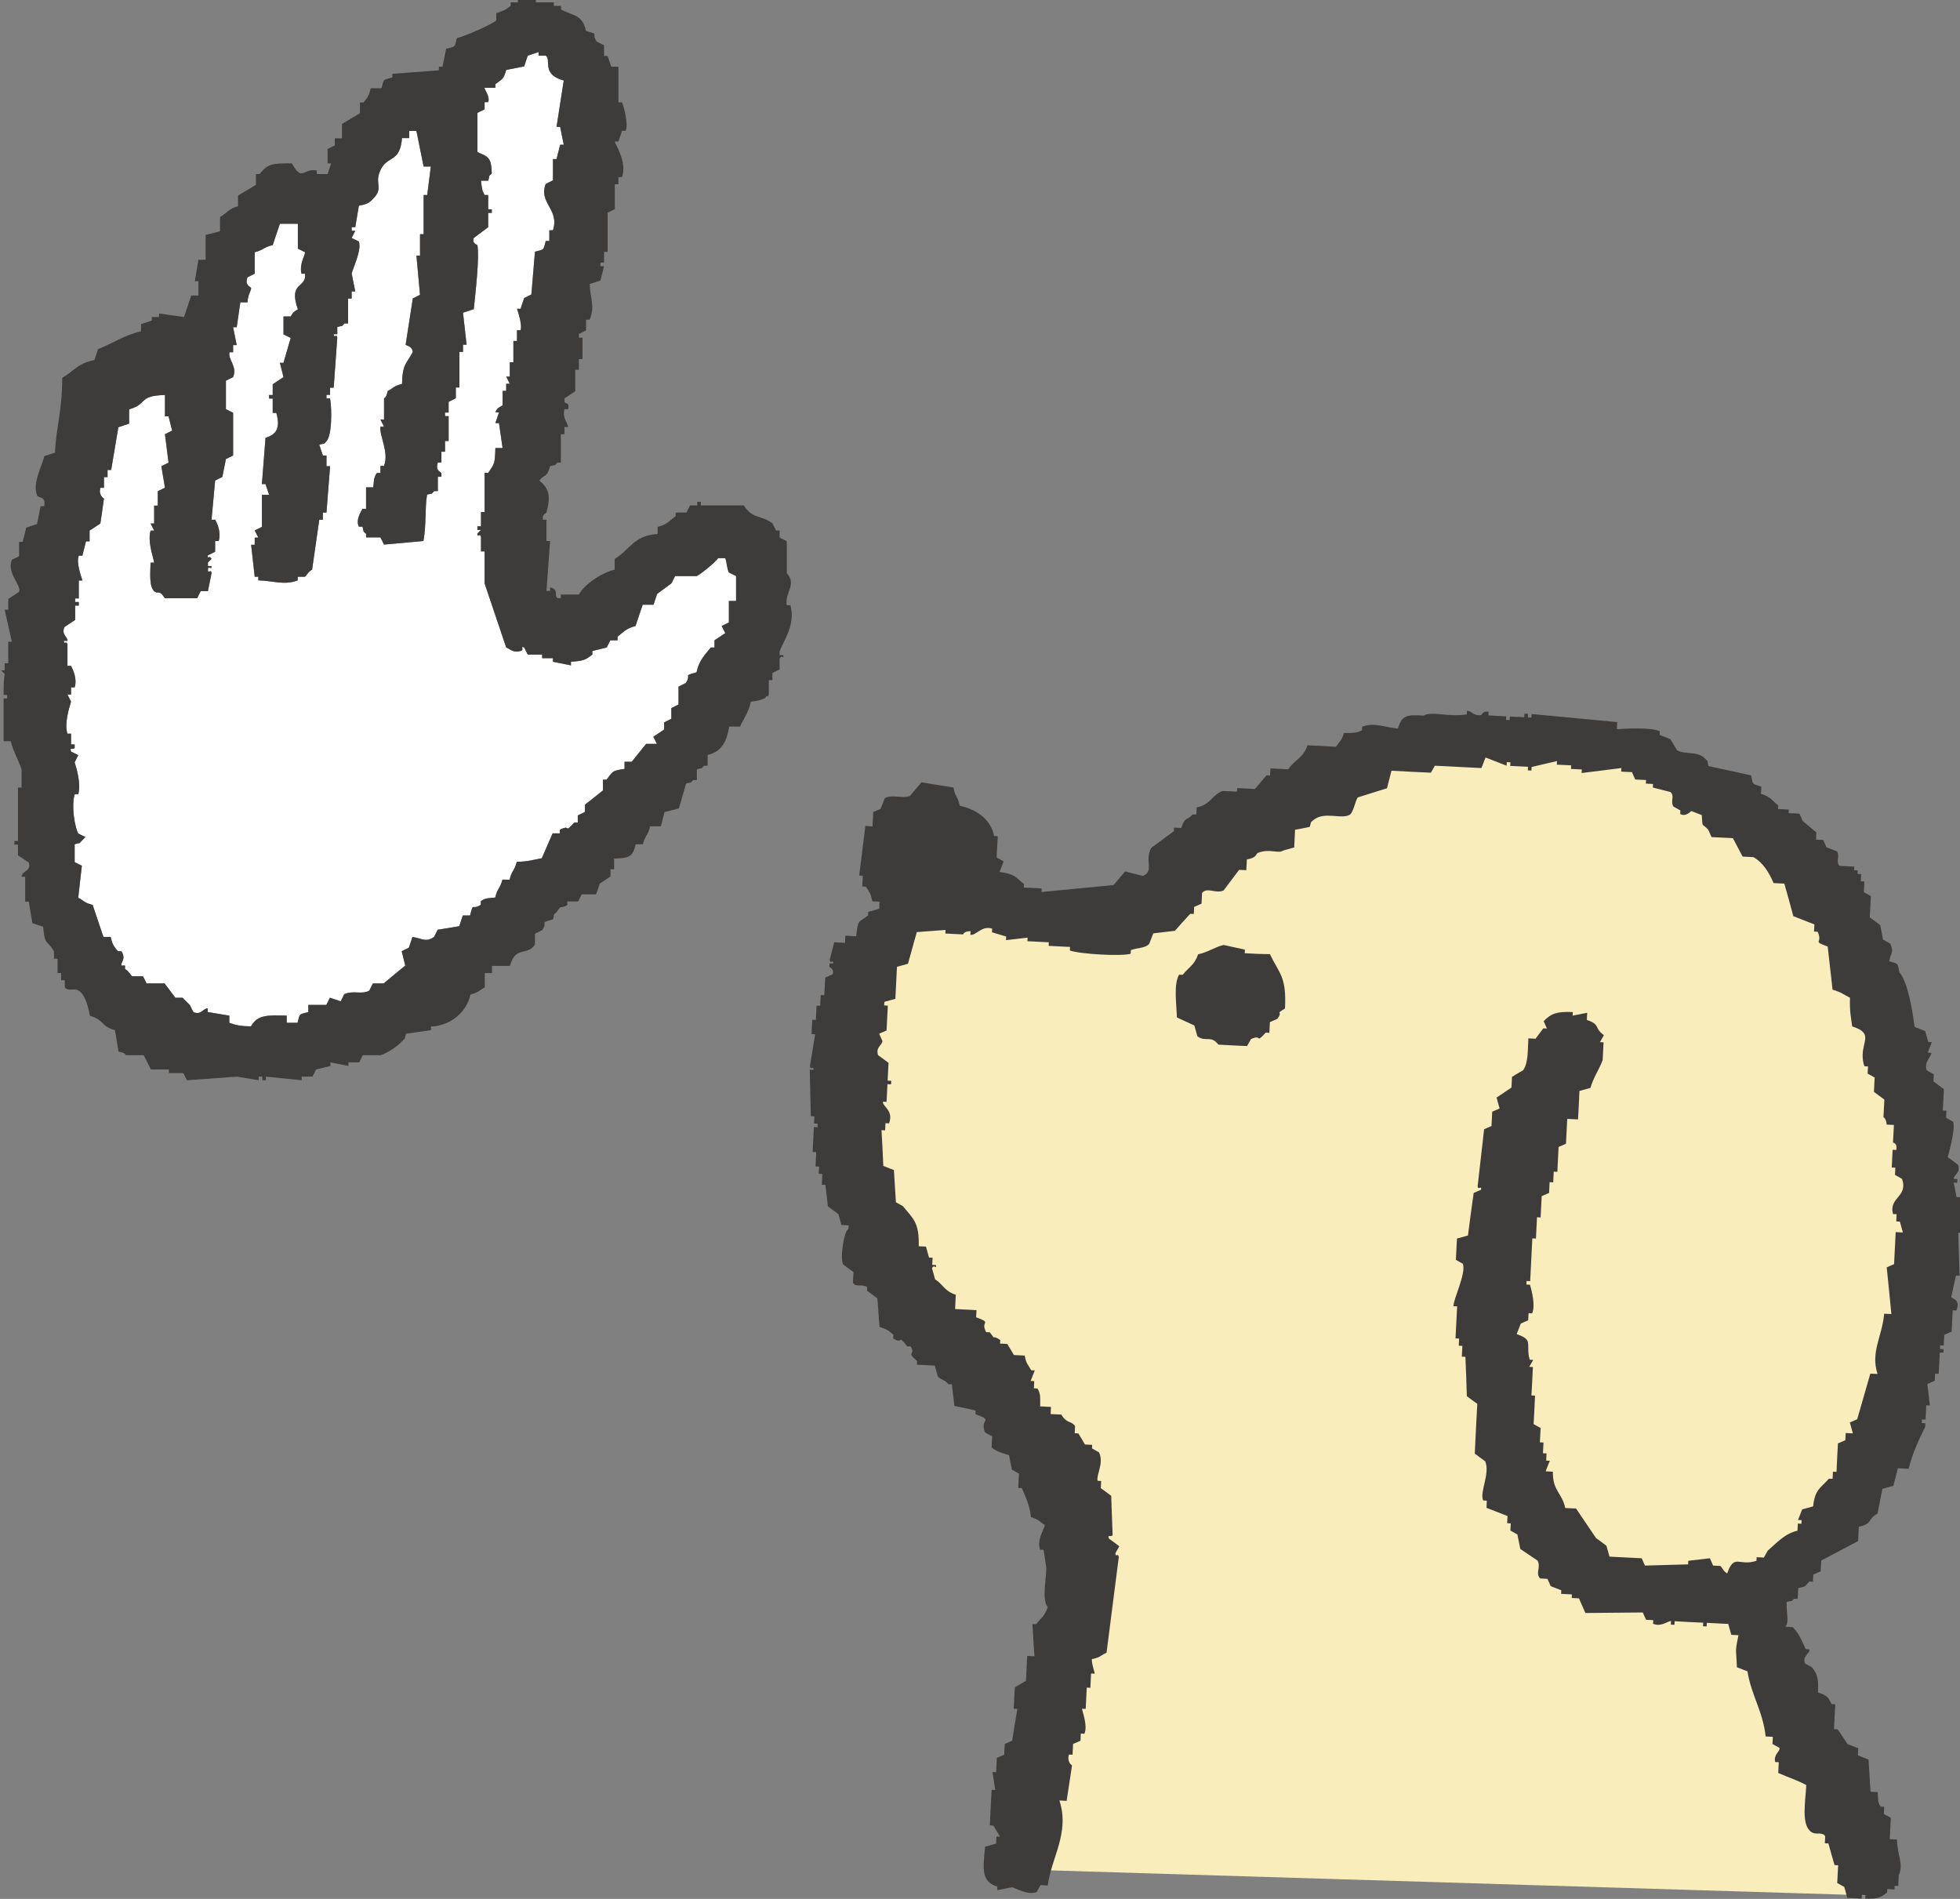 <svg xmlns="http://www.w3.org/2000/svg" fill="none" viewBox="0 0 64 62" height="62" width="64">
<rect x="0" y="0" width="64" height="62" fill="#808080" stroke="none"/>
<g clip-path="url(#clip0_1519_6516)">
<path fill="#F9EDBC" d="M60.938 61.883C61.067 61.521 57.284 51.935 57.284 51.935C57.284 51.935 62.758 47.525 62.764 44.05C62.77 40.574 62.241 31.841 58.523 28.184C54.805 24.528 48.479 22.968 43.915 25.083C39.346 27.191 37.09 30.206 35.534 29.954C33.971 29.697 30.441 28.733 30.441 28.733C30.441 28.733 27.822 32.075 27.869 34.423C27.921 36.771 29.067 41.614 30.723 43.349C32.38 45.084 34.535 47.373 34.729 48.6C34.923 49.827 35.123 52.794 34.782 54.254C34.441 55.715 33.031 61.03 33.031 61.03L60.938 61.883Z" clip-rule="evenodd" fill-rule="evenodd"></path>
<path fill="#3E3C3B" d="M63.715 42.338C63.768 42.11 63.815 41.877 63.868 41.649C63.909 41.649 63.944 41.654 63.985 41.654C63.974 41.187 63.956 40.72 63.944 40.253C63.985 40.253 64.021 40.258 64.062 40.258C64.25 39.762 64.144 39.569 64.121 39.096C64.044 39.09 63.962 39.09 63.886 39.084C63.856 38.927 63.827 38.769 63.792 38.611C63.833 38.611 63.868 38.617 63.909 38.617C63.909 38.576 63.915 38.541 63.915 38.5C63.874 38.5 63.839 38.494 63.797 38.494C63.786 38.348 64.032 38.302 63.938 38.033C63.827 37.951 63.715 37.864 63.598 37.782C63.598 37.782 63.868 36.859 63.774 36.625C63.698 36.584 63.621 36.538 63.545 36.497C63.551 36.421 63.551 36.339 63.557 36.263C63.516 36.263 63.48 36.257 63.439 36.257C63.451 36.023 63.463 35.79 63.474 35.562C63.363 35.48 63.251 35.393 63.134 35.311C63.14 35.235 63.14 35.153 63.145 35.077C63.069 35.036 62.993 34.989 62.916 34.949C62.811 34.68 63.069 34.499 63.063 34.376C63.022 34.376 62.987 34.37 62.946 34.37C62.993 34.254 63.034 34.143 63.081 34.026C63.04 34.026 63.005 34.02 62.963 34.02C62.928 33.903 62.899 33.786 62.864 33.664C62.746 33.617 62.635 33.576 62.517 33.529C62.452 33.033 62.3 32.063 62.024 31.753C61.953 31.432 62.012 31.485 61.689 31.385C61.736 31.087 61.859 31.099 61.718 30.807C61.642 30.766 61.566 30.72 61.489 30.679C61.46 30.521 61.425 30.363 61.395 30.206C61.283 30.124 61.172 30.036 61.054 29.954C61.066 29.721 61.078 29.487 61.09 29.259C61.013 29.218 60.937 29.172 60.861 29.131C60.867 29.014 60.872 28.897 60.878 28.78C60.837 28.78 60.802 28.774 60.761 28.774C60.767 28.698 60.767 28.617 60.773 28.541C60.731 28.541 60.696 28.535 60.655 28.535C60.655 28.494 60.661 28.459 60.661 28.418C60.62 28.418 60.585 28.412 60.543 28.412C60.543 28.371 60.549 28.336 60.549 28.295C60.391 28.29 60.238 28.278 60.079 28.272C59.921 28.161 60.091 27.968 59.985 27.799C59.868 27.752 59.756 27.711 59.639 27.665C59.604 27.583 59.568 27.507 59.533 27.425C59.457 27.419 59.375 27.419 59.298 27.413C59.304 27.337 59.304 27.256 59.31 27.18C59.163 27.057 59.01 26.928 58.864 26.806C58.828 26.724 58.793 26.648 58.758 26.566C58.64 26.561 58.523 26.555 58.405 26.549C58.405 26.508 58.411 26.473 58.411 26.432C58.294 26.426 58.176 26.42 58.059 26.415C58.059 26.374 58.065 26.338 58.065 26.298C57.853 26.128 57.812 26.011 57.501 25.918C57.507 25.842 57.507 25.76 57.513 25.684C57.201 25.579 57.248 25.643 57.178 25.316C56.714 25.217 56.25 25.112 55.786 25.012C55.727 24.779 55.809 24.913 55.68 24.773C55.422 24.504 55.04 24.656 54.758 24.493C54.687 24.37 54.617 24.253 54.541 24.131C54.423 24.084 54.311 24.043 54.194 23.996C54.194 23.955 54.2 23.92 54.2 23.879C53.941 23.739 53.019 23.792 52.796 23.809C52.802 23.733 52.802 23.651 52.808 23.576C51.874 23.488 50.94 23.4 50.012 23.313C50.012 23.354 50.006 23.389 50.006 23.43C49.965 23.43 49.93 23.424 49.889 23.424C49.889 23.383 49.894 23.348 49.894 23.307C49.853 23.307 49.818 23.301 49.777 23.301C49.777 23.342 49.771 23.377 49.771 23.418C49.612 23.412 49.46 23.4 49.301 23.395C49.301 23.435 49.295 23.47 49.295 23.511C49.254 23.511 49.219 23.506 49.178 23.506C49.178 23.465 49.184 23.43 49.184 23.389C48.99 23.377 48.796 23.371 48.602 23.359C48.602 23.319 48.608 23.284 48.608 23.243C48.42 23.196 48.391 23.342 48.367 23.348C48.091 23.383 48.056 23.196 47.903 23.208C47.903 23.248 47.897 23.284 47.897 23.324C47.316 23.424 46.728 23.208 46.488 23.365C45.941 23.33 45.771 23.354 45.648 23.786C45.242 23.757 44.884 23.576 44.479 23.727C44.479 23.768 44.473 23.803 44.473 23.844C44.291 23.938 44.185 23.932 43.886 23.932C43.797 24.212 43.751 24.183 43.627 24.382C43.316 24.364 43.005 24.347 42.693 24.335C42.558 24.75 42.276 24.802 42.065 25.118C41.871 25.106 41.677 25.1 41.483 25.088C41.477 25.164 41.477 25.246 41.471 25.322C41.43 25.322 41.395 25.316 41.354 25.316C41.231 25.462 41.101 25.614 40.978 25.76C40.784 25.748 40.59 25.743 40.397 25.731C40.397 25.772 40.391 25.807 40.391 25.848C40.232 25.842 40.079 25.83 39.921 25.825C39.574 25.953 39.521 26.28 39.075 26.362C39.069 26.438 39.069 26.52 39.063 26.596C39.022 26.596 38.987 26.59 38.946 26.59C38.723 26.823 38.705 26.648 38.57 27.034C38.493 27.028 38.411 27.028 38.335 27.022C38.335 27.063 38.329 27.098 38.329 27.139C38.082 27.32 37.842 27.501 37.595 27.682C37.36 28.073 37.706 28.453 37.313 28.599C37.119 28.552 36.925 28.5 36.737 28.453C36.614 28.599 36.485 28.751 36.361 28.897C35.574 28.973 34.793 29.049 34.006 29.125C34.006 29.084 34.012 29.049 34.012 29.008C33.818 28.996 33.624 28.991 33.43 28.979C33.43 28.938 33.436 28.903 33.436 28.862C33.148 28.64 33.148 28.535 32.637 28.471C32.684 28.354 32.725 28.243 32.773 28.126C32.696 28.085 32.62 28.038 32.543 27.997C32.555 27.764 32.567 27.53 32.579 27.302C32.538 27.302 32.502 27.297 32.461 27.297C32.361 26.771 31.903 26.426 31.339 26.309C31.275 25.988 31.192 26.041 31.134 25.713C30.787 25.655 30.435 25.602 30.088 25.544C29.965 25.69 29.836 25.842 29.712 25.988C29.477 26.087 29.107 25.924 28.89 26.064C28.843 26.181 28.802 26.292 28.755 26.409C28.673 26.444 28.596 26.479 28.514 26.514C28.508 26.672 28.496 26.823 28.491 26.981C28.414 26.975 28.332 26.975 28.256 26.969C28.191 27.507 28.12 28.05 28.056 28.587C28.097 28.587 28.132 28.593 28.173 28.593C28.168 28.71 28.162 28.827 28.156 28.944C28.197 28.944 28.232 28.95 28.273 28.95C28.397 29.142 28.426 29.154 28.485 29.429C28.561 29.434 28.643 29.434 28.72 29.44C28.714 29.516 28.714 29.598 28.708 29.674C28.59 29.709 28.473 29.738 28.35 29.773C28.35 29.814 28.344 29.849 28.344 29.89C28.021 30.147 28.021 29.989 27.956 30.568C27.839 30.562 27.721 30.556 27.604 30.55C27.598 30.626 27.598 30.708 27.592 30.784C27.474 30.778 27.357 30.772 27.239 30.766C27.192 30.959 27.14 31.152 27.093 31.339C27.104 31.502 27.228 31.298 27.204 31.461C27.163 31.461 27.128 31.456 27.087 31.456C27.087 31.496 27.081 31.532 27.081 31.572C27.081 31.572 27.257 31.637 27.187 31.812C27.104 31.847 27.028 31.882 26.946 31.917C26.934 32.11 26.928 32.303 26.916 32.495C26.875 32.495 26.84 32.489 26.799 32.489C26.793 32.606 26.787 32.723 26.781 32.84C26.74 32.84 26.705 32.834 26.664 32.834C26.658 32.992 26.646 33.144 26.64 33.301C26.599 33.301 26.564 33.296 26.523 33.296C26.517 33.453 26.505 33.605 26.499 33.763C26.541 33.763 26.576 33.769 26.617 33.769C26.558 34.113 26.505 34.464 26.447 34.809C26.47 34.972 26.587 34.768 26.558 34.931C26.517 34.931 26.482 34.925 26.441 34.925C26.452 35.434 26.464 35.936 26.476 36.444C26.517 36.444 26.552 36.45 26.593 36.45C26.587 36.526 26.587 36.608 26.582 36.684C26.623 36.684 26.658 36.689 26.699 36.689C26.699 36.73 26.693 36.765 26.693 36.806C26.652 36.806 26.617 36.8 26.576 36.8C26.564 37.069 26.546 37.344 26.535 37.612C26.576 37.612 26.611 37.618 26.652 37.618C26.646 37.776 26.634 37.928 26.629 38.086C26.67 38.086 26.705 38.091 26.746 38.091C26.74 38.167 26.74 38.249 26.734 38.325C26.775 38.325 26.811 38.331 26.852 38.331C26.846 38.448 26.84 38.564 26.834 38.681C26.875 38.681 26.91 38.687 26.952 38.687C26.981 38.921 27.005 39.154 27.034 39.388C27.145 39.47 27.257 39.557 27.375 39.639C27.41 39.756 27.439 39.873 27.474 39.996C27.551 40.001 27.633 40.001 27.709 40.007C27.709 40.048 27.703 40.083 27.703 40.124C27.568 40.182 27.422 41.035 27.527 41.281C27.639 41.362 27.75 41.45 27.868 41.532C27.862 41.649 27.856 41.766 27.85 41.882C27.956 42.046 28.138 41.906 28.314 42.023C28.314 42.063 28.308 42.099 28.308 42.139C28.42 42.221 28.532 42.309 28.649 42.391C28.673 42.7 28.696 43.016 28.72 43.325C28.984 43.407 29.002 43.442 29.172 43.582C29.172 43.623 29.166 43.658 29.166 43.699C29.501 43.915 29.307 43.541 29.618 43.956C29.659 43.956 29.695 43.962 29.736 43.962C29.918 44.277 29.554 44.096 29.947 44.441C29.947 44.482 29.941 44.517 29.941 44.558C30.135 44.569 30.329 44.575 30.523 44.587C30.558 44.704 30.587 44.821 30.623 44.943C30.711 45.054 30.858 45.042 30.963 45.194C31.005 45.194 31.04 45.2 31.081 45.2C31.11 45.434 31.134 45.667 31.163 45.901C31.392 45.954 31.627 46.001 31.856 46.053C31.856 46.094 31.85 46.129 31.85 46.17C32.485 46.409 31.968 46.31 32.167 46.772C32.244 46.812 32.32 46.859 32.397 46.9C32.391 47.017 32.385 47.134 32.379 47.251C32.444 47.356 32.784 47.467 32.949 47.513C32.978 47.671 33.008 47.829 33.043 47.986C33.119 48.027 33.195 48.074 33.272 48.115C33.266 48.273 33.254 48.425 33.248 48.582C33.289 48.582 33.325 48.588 33.366 48.588C33.507 48.91 33.618 49.149 33.665 49.535C33.947 49.622 33.918 49.669 34.118 49.791C34.059 50.019 33.865 50.259 33.959 50.598C34 50.598 34.035 50.603 34.077 50.603C34.106 50.796 34.135 50.995 34.165 51.188C34.165 51.608 34.012 52.227 34.212 52.473C34.106 52.782 34 52.817 33.83 53.033C33.789 53.033 33.753 53.028 33.712 53.028C33.736 53.378 33.753 53.729 33.777 54.079C33.701 54.073 33.618 54.073 33.542 54.067C33.53 54.336 33.513 54.611 33.501 54.879C33.377 54.949 33.26 55.02 33.137 55.095C33.125 55.329 33.113 55.563 33.101 55.791C33.143 55.791 33.178 55.796 33.219 55.796C33.16 56.141 33.107 56.492 33.049 56.836C32.966 56.871 32.89 56.906 32.808 56.941C32.802 57.058 32.796 57.175 32.79 57.292C32.708 57.327 32.632 57.362 32.549 57.397C32.543 57.555 32.532 57.706 32.526 57.864C32.485 57.864 32.45 57.858 32.408 57.858C32.438 58.051 32.467 58.25 32.496 58.443C32.455 58.443 32.42 58.437 32.379 58.437C32.361 58.822 32.338 59.214 32.32 59.599C32.361 59.599 32.397 59.605 32.438 59.605C32.508 59.728 32.579 59.844 32.655 59.967C32.614 59.967 32.579 59.961 32.538 59.961C32.532 60.037 32.532 60.119 32.526 60.195C32.408 60.23 32.291 60.259 32.167 60.294C32.103 60.978 32.015 61.433 32.567 61.597C32.567 61.638 32.561 61.673 32.561 61.714C32.72 61.684 32.878 61.655 33.037 61.62C33.19 61.644 33.536 61.889 33.847 61.778C33.889 61.702 33.935 61.626 33.977 61.55C34.053 61.556 34.135 61.556 34.212 61.562C34.323 60.668 34.94 59.844 34.593 58.787C34.67 58.793 34.752 58.793 34.828 58.799C34.887 58.413 34.946 58.028 35.005 57.642C35.005 57.642 34.828 57.531 34.905 57.286C34.946 57.286 34.981 57.292 35.022 57.292C35.028 57.175 35.034 57.058 35.04 56.941C35.122 56.906 35.198 56.871 35.281 56.836C35.286 56.76 35.286 56.678 35.292 56.602C35.333 56.602 35.369 56.608 35.41 56.608C35.527 56.334 35.328 55.855 35.333 55.791C35.375 55.791 35.41 55.796 35.451 55.796C35.463 55.563 35.474 55.329 35.486 55.101C35.527 55.101 35.562 55.107 35.604 55.107C35.609 54.949 35.621 54.797 35.627 54.64C35.668 54.64 35.703 54.646 35.745 54.646C35.751 54.605 35.651 54.377 35.651 54.172C35.938 54.114 35.915 54.062 36.132 53.962C36.267 52.922 36.397 51.877 36.532 50.837C36.496 50.679 36.432 50.878 36.42 50.714C36.461 50.639 36.508 50.563 36.549 50.487C36.438 50.405 36.326 50.317 36.209 50.235C36.156 50.078 36.261 50.206 36.332 50.124C36.314 49.698 36.297 49.266 36.285 48.839C36.173 48.758 36.062 48.67 35.944 48.588C35.95 48.512 35.95 48.431 35.956 48.355C35.915 48.355 35.88 48.349 35.839 48.349C35.792 48.15 36.056 47.765 35.886 47.42C35.809 47.379 35.733 47.332 35.657 47.291C35.657 47.251 35.662 47.215 35.662 47.175C35.586 47.169 35.504 47.169 35.427 47.163C35.357 47.04 35.286 46.923 35.21 46.801C35.169 46.801 35.134 46.795 35.093 46.795C35.099 46.719 35.099 46.637 35.104 46.561C34.981 46.386 34.822 46.48 34.658 46.187C34.541 46.182 34.423 46.176 34.306 46.17C34.311 46.094 34.311 46.012 34.317 45.936C34.2 45.93 34.082 45.925 33.965 45.919C33.965 45.621 33.983 45.51 33.877 45.335C33.836 45.335 33.8 45.329 33.759 45.329C33.765 45.253 33.765 45.171 33.771 45.095C33.73 45.095 33.695 45.089 33.654 45.089C33.701 44.972 33.742 44.861 33.789 44.745C33.748 44.745 33.712 44.739 33.671 44.739C33.56 44.534 33.513 44.54 33.46 44.26C33.342 44.254 33.225 44.248 33.107 44.242C33.037 44.12 32.966 44.003 32.89 43.88C32.814 43.874 32.731 43.874 32.655 43.868C32.655 43.828 32.661 43.792 32.661 43.752C32.332 43.53 32.573 43.839 32.32 43.5C32.279 43.5 32.244 43.495 32.203 43.495C31.991 43.127 32.426 43.214 31.874 43.01C31.88 42.934 31.88 42.852 31.886 42.776C31.651 42.764 31.416 42.753 31.187 42.741C31.192 42.583 31.204 42.431 31.21 42.274C30.84 42.157 30.811 41.952 30.535 41.771C30.499 41.654 30.47 41.538 30.435 41.415C30.476 41.257 30.605 41.462 30.558 41.304C30.517 41.304 30.482 41.298 30.441 41.298C30.447 41.222 30.447 41.141 30.452 41.065C30.411 41.065 30.376 41.059 30.335 41.059C30.3 40.942 30.27 40.825 30.235 40.702C30.159 40.697 30.076 40.697 30 40.691C30.018 39.908 29.824 39.803 29.483 39.382C29.407 39.341 29.331 39.295 29.254 39.254C29.231 38.903 29.213 38.553 29.189 38.202C29.072 38.156 28.96 38.115 28.843 38.068C28.825 37.677 28.808 37.291 28.784 36.9C28.825 36.9 28.861 36.906 28.902 36.906C28.908 36.83 28.908 36.748 28.913 36.672C28.955 36.672 28.99 36.678 29.031 36.678C29.189 36.245 28.802 36.123 28.831 35.971C28.872 35.971 28.908 35.977 28.949 35.977C28.96 35.784 28.966 35.591 28.978 35.398C29.019 35.398 29.054 35.404 29.096 35.404C29.096 35.363 29.101 35.328 29.101 35.288C29.06 35.288 29.025 35.282 28.984 35.282C28.996 35.089 29.002 34.896 29.013 34.703C28.902 34.621 28.79 34.534 28.673 34.452C28.584 34.189 28.802 34.137 28.814 33.991C28.778 33.909 28.743 33.833 28.708 33.751C28.79 33.716 28.866 33.681 28.949 33.646C28.96 33.377 28.978 33.103 28.99 32.834C28.949 32.834 28.913 32.828 28.872 32.828C28.872 32.787 28.878 32.752 28.878 32.711C28.996 32.676 29.113 32.647 29.236 32.612C29.254 32.262 29.272 31.917 29.289 31.567C29.407 31.532 29.524 31.502 29.648 31.467C29.742 31.123 29.841 30.778 29.936 30.433C30.247 30.41 30.564 30.387 30.875 30.363C30.875 30.404 30.869 30.439 30.869 30.48C31.063 30.492 31.257 30.498 31.451 30.509C31.451 30.509 31.468 30.404 31.692 30.404C31.692 30.445 31.686 30.48 31.686 30.521C31.874 30.556 32.056 30.206 32.397 30.322C32.397 30.363 32.391 30.398 32.391 30.439C32.543 30.486 32.696 30.533 32.855 30.579C32.855 30.62 32.849 30.655 32.849 30.696C33.084 30.667 33.319 30.644 33.554 30.614C33.554 30.655 33.548 30.69 33.548 30.731C33.783 30.743 34.018 30.755 34.247 30.766C34.247 30.807 34.241 30.842 34.241 30.883C34.476 30.895 34.711 30.906 34.94 30.918C34.94 30.959 34.934 30.994 34.934 31.035C35.292 31.158 36.649 31.228 36.919 31.14C36.919 31.099 36.925 31.064 36.925 31.023C37.143 30.936 37.377 30.971 37.524 30.819C37.571 30.702 37.612 30.591 37.659 30.474C37.894 30.445 38.129 30.422 38.364 30.392C38.529 30.206 38.693 30.019 38.864 29.837C38.905 29.837 38.94 29.843 38.981 29.843C38.987 29.767 38.987 29.686 38.993 29.61C39.075 29.575 39.151 29.54 39.234 29.505C39.239 29.388 39.245 29.271 39.251 29.154C39.422 28.95 39.698 29.195 39.956 29.072C40.126 28.85 40.291 28.622 40.461 28.401C40.538 28.406 40.62 28.406 40.696 28.412C40.702 28.295 40.708 28.178 40.714 28.062C41.066 27.997 40.99 27.881 41.078 27.846C41.46 27.694 41.736 27.887 41.9 27.77C42.018 27.735 42.135 27.705 42.259 27.67C42.27 27.478 42.276 27.285 42.288 27.092C42.447 27.063 42.605 27.034 42.764 26.999C42.846 26.771 42.752 26.899 42.893 26.771C43.251 26.479 43.803 26.765 44.074 26.601C44.197 26.525 44.261 26.116 44.338 26.035C44.655 25.936 44.972 25.836 45.289 25.737C45.336 25.544 45.389 25.351 45.436 25.164C45.865 25.188 46.294 25.211 46.723 25.229C46.764 25.153 46.811 25.077 46.852 25.001C47.357 25.024 47.862 25.053 48.373 25.077C48.42 24.96 48.461 24.849 48.508 24.732C48.737 24.82 48.966 24.913 49.195 25.001C49.195 24.96 49.201 24.925 49.201 24.884C49.242 24.884 49.278 24.89 49.319 24.89C49.319 24.931 49.313 24.966 49.313 25.007C49.507 25.018 49.701 25.024 49.894 25.036C49.894 25.077 49.889 25.112 49.889 25.153C49.93 25.153 49.965 25.159 50.006 25.159C50.006 25.118 50.012 25.083 50.012 25.042C50.288 24.977 50.564 24.913 50.84 24.849C50.84 24.89 50.834 24.925 50.834 24.966C50.993 24.972 51.145 24.983 51.304 24.989C51.304 25.03 51.298 25.065 51.298 25.106C51.416 25.112 51.533 25.118 51.651 25.123C51.651 25.164 51.645 25.2 51.645 25.24C52.079 25.188 52.508 25.129 52.943 25.077C52.943 25.118 52.937 25.153 52.937 25.194C53.054 25.2 53.172 25.205 53.289 25.211C53.325 25.293 53.36 25.369 53.395 25.451C53.513 25.456 53.63 25.462 53.748 25.468C53.748 25.509 53.742 25.544 53.742 25.585C53.818 25.591 53.9 25.591 53.977 25.597C53.977 25.638 53.971 25.673 53.971 25.713C54.165 25.76 54.358 25.813 54.546 25.86C54.693 25.988 54.535 26.152 54.64 26.333C54.717 26.374 54.793 26.42 54.869 26.461C54.869 26.502 54.864 26.537 54.864 26.578C55.051 26.683 55.222 26.479 55.222 26.479C55.339 26.525 55.451 26.566 55.568 26.613C55.604 27.075 55.551 26.841 55.78 27.092C55.815 27.174 55.85 27.25 55.886 27.331C56.12 27.343 56.355 27.355 56.585 27.367C56.69 27.565 56.796 27.764 56.902 27.968C57.019 27.974 57.137 27.98 57.254 27.986C57.566 28.161 57.771 28.494 57.912 28.833C58.029 28.839 58.147 28.845 58.264 28.85C58.364 29.207 58.464 29.557 58.558 29.913C58.787 30.001 59.016 30.095 59.245 30.182C59.239 30.258 59.239 30.34 59.234 30.416C59.275 30.416 59.31 30.422 59.351 30.422C59.539 30.825 59.145 30.702 59.68 30.906C59.733 31.374 59.786 31.847 59.839 32.314C60.115 32.39 60.197 32.472 60.408 32.577C60.391 32.992 60.438 33.208 60.479 33.512C61.307 33.78 60.632 34.078 60.878 34.814C60.919 34.814 60.955 34.82 60.996 34.82C60.99 34.896 60.99 34.978 60.984 35.054C61.06 35.095 61.137 35.141 61.213 35.182C61.207 35.34 61.195 35.492 61.19 35.65C61.301 35.731 61.413 35.819 61.53 35.901C61.519 36.094 61.513 36.286 61.501 36.479C61.501 36.485 61.583 36.497 61.607 36.719C61.683 36.724 61.765 36.724 61.842 36.73C61.83 36.923 61.824 37.116 61.812 37.309C61.812 37.309 61.965 37.314 61.918 37.548C61.877 37.548 61.842 37.542 61.8 37.542C61.789 37.735 61.783 37.928 61.771 38.12C61.812 38.12 61.847 38.126 61.889 38.126C61.883 38.202 61.883 38.284 61.877 38.36C61.953 38.401 62.029 38.448 62.106 38.489C62.317 39.084 61.665 39.09 61.812 39.639C61.853 39.639 61.889 39.645 61.93 39.645C61.924 39.721 61.924 39.803 61.918 39.879C61.959 39.879 61.994 39.885 62.035 39.885C62.071 40.001 62.1 40.118 62.135 40.241C62.059 40.235 61.977 40.235 61.9 40.229C61.883 40.58 61.865 40.924 61.847 41.275C61.765 41.31 61.689 41.345 61.607 41.38C61.659 41.888 61.712 42.396 61.759 42.905C61.683 42.899 61.601 42.899 61.524 42.893C61.46 43.641 61.072 44.137 61.307 44.861C61.231 44.856 61.148 44.856 61.072 44.85C60.931 45.346 60.784 45.843 60.643 46.339C60.561 46.374 60.485 46.409 60.403 46.444C60.438 46.561 60.467 46.678 60.502 46.801C60.426 46.795 60.344 46.795 60.267 46.789C60.261 46.865 60.261 46.947 60.256 47.023C60.173 47.058 60.097 47.093 60.015 47.128C59.997 47.437 59.98 47.747 59.968 48.057C59.927 48.057 59.892 48.051 59.85 48.051C59.844 48.127 59.844 48.209 59.839 48.284C59.797 48.284 59.762 48.279 59.721 48.279C59.457 48.582 59.263 48.617 59.204 49.184C59.087 49.219 58.969 49.248 58.846 49.283C58.799 49.4 58.758 49.511 58.711 49.628C58.752 49.628 58.787 49.634 58.828 49.634C58.828 49.675 58.822 49.71 58.822 49.751C58.781 49.751 58.746 49.745 58.705 49.745C58.699 49.821 58.699 49.903 58.693 49.978C58.282 50.066 58.006 50.387 57.724 50.627C57.683 50.703 57.636 50.779 57.595 50.855C57.519 50.849 57.436 50.849 57.36 50.843C57.36 50.884 57.354 50.919 57.354 50.96C56.784 51.153 56.632 50.709 56.397 51.374C56.261 51.293 56.238 51.176 56.173 51.129C56.097 51.123 56.015 51.123 55.938 51.117C55.903 51.036 55.868 50.96 55.833 50.878C55.598 50.907 55.363 50.931 55.128 50.96C55.128 51.001 55.122 51.036 55.122 51.077C54.652 51.088 54.182 51.106 53.712 51.117C53.677 51.036 53.642 50.96 53.607 50.878C53.254 50.861 52.908 50.843 52.555 50.825C52.52 50.709 52.491 50.592 52.455 50.469C52.344 50.387 52.232 50.3 52.115 50.218C51.897 49.897 51.68 49.575 51.463 49.254C51.345 49.248 51.228 49.242 51.11 49.237C50.999 48.728 50.699 48.688 50.705 48.051C50.629 48.045 50.546 48.045 50.47 48.039C50.517 47.922 50.558 47.811 50.605 47.694C50.564 47.694 50.529 47.689 50.488 47.689C50.493 47.613 50.493 47.531 50.499 47.455C50.458 47.455 50.423 47.449 50.382 47.449C50.388 47.332 50.394 47.215 50.4 47.099C50.358 47.099 50.323 47.093 50.282 47.093C50.288 46.935 50.3 46.783 50.306 46.626C50.229 46.585 50.153 46.538 50.077 46.497C50.094 46.187 50.112 45.878 50.123 45.568C50.082 45.568 50.047 45.562 50.006 45.562C50.024 45.253 50.041 44.943 50.053 44.634C50.012 44.634 49.977 44.628 49.935 44.628C49.977 44.552 50.024 44.476 50.065 44.4C50.024 44.4 49.988 44.394 49.947 44.394C49.812 43.857 50.088 43.757 49.524 43.559C49.571 43.442 49.612 43.331 49.659 43.214C49.742 43.179 49.818 43.144 49.9 43.109C49.906 43.033 49.906 42.951 49.912 42.875C49.953 42.875 49.988 42.881 50.029 42.881C50.147 42.618 50.006 42.116 49.959 41.947C49.918 41.947 49.883 41.941 49.842 41.941C49.842 41.9 49.847 41.865 49.847 41.824C49.889 41.824 49.924 41.83 49.965 41.83C49.988 41.362 50.012 40.901 50.035 40.434C50.077 40.434 50.112 40.44 50.153 40.44C50.165 40.206 50.176 39.972 50.188 39.744C50.229 39.744 50.264 39.75 50.306 39.75C50.317 39.517 50.329 39.283 50.341 39.055C50.423 39.02 50.499 38.985 50.582 38.95C50.587 38.833 50.593 38.716 50.599 38.599C50.64 38.599 50.676 38.605 50.717 38.605C50.723 38.489 50.728 38.372 50.734 38.255C50.775 38.255 50.811 38.261 50.852 38.261C50.864 37.992 50.881 37.718 50.893 37.449C50.975 37.414 51.051 37.379 51.134 37.344C51.145 37.075 51.163 36.8 51.175 36.532C51.292 36.538 51.41 36.543 51.527 36.549C51.545 36.24 51.562 35.93 51.574 35.62C51.692 35.585 51.809 35.556 51.933 35.521C52.021 35.194 52.232 34.896 52.332 34.61C52.344 34.417 52.35 34.224 52.361 34.032C52.32 34.032 52.285 34.026 52.244 34.026C52.285 33.95 52.332 33.874 52.373 33.798C52.032 33.553 52.279 33.459 51.815 33.301C51.821 33.225 51.821 33.144 51.827 33.068C51.668 33.097 51.51 33.132 51.351 33.161C51.351 33.12 51.357 33.085 51.357 33.044C50.84 33.021 50.646 33.091 50.405 33.342C50.441 33.424 50.476 33.5 50.511 33.582C50.47 33.582 50.435 33.576 50.394 33.576C50.311 33.687 50.223 33.798 50.141 33.915C50.065 33.909 49.983 33.909 49.906 33.903C49.883 34.294 49.906 34.697 49.736 34.943C49.612 35.013 49.495 35.083 49.372 35.159C49.366 35.276 49.36 35.393 49.354 35.509C49.19 35.62 49.031 35.726 48.867 35.837C48.902 35.953 48.931 36.07 48.966 36.193C48.884 36.228 48.808 36.263 48.725 36.298C48.72 36.456 48.708 36.608 48.702 36.765C48.62 36.8 48.543 36.835 48.461 36.87C48.391 37.49 48.32 38.103 48.25 38.722C48.256 38.886 48.391 38.681 48.361 38.845C48.279 38.88 48.203 38.915 48.12 38.95C48.056 39.411 47.991 39.873 47.933 40.34C47.815 40.375 47.698 40.404 47.574 40.44C47.562 40.673 47.551 40.907 47.539 41.135C47.615 41.175 47.692 41.222 47.768 41.263C47.88 41.584 47.445 42.431 47.463 42.648C47.504 42.648 47.539 42.653 47.58 42.653C47.562 43.004 47.545 43.349 47.527 43.699C47.568 43.699 47.604 43.705 47.645 43.705C47.639 43.781 47.639 43.862 47.633 43.938C47.674 43.938 47.709 43.944 47.751 43.944C47.745 44.061 47.739 44.178 47.733 44.295C47.774 44.295 47.809 44.301 47.85 44.301C47.868 44.727 47.886 45.159 47.897 45.586C48.009 45.667 48.12 45.755 48.238 45.837C48.209 46.38 48.179 46.923 48.156 47.461C48.267 47.543 48.379 47.63 48.496 47.712C48.667 48.115 48.303 48.722 48.432 48.991C48.473 48.991 48.508 48.997 48.549 48.997C48.543 49.073 48.543 49.155 48.538 49.231C48.767 49.318 48.996 49.412 49.225 49.499C49.219 49.575 49.219 49.657 49.213 49.733C49.254 49.733 49.289 49.739 49.331 49.739C49.325 49.815 49.325 49.897 49.319 49.973C49.395 50.014 49.471 50.06 49.548 50.101C49.577 50.259 49.612 50.416 49.642 50.574C49.83 50.703 50.018 50.825 50.206 50.954C50.323 51.176 50.123 51.38 50.294 51.538C50.37 51.544 50.452 51.544 50.529 51.55C50.564 51.632 50.599 51.708 50.635 51.789C50.752 51.836 50.864 51.877 50.981 51.924C50.981 51.965 50.975 51.999 50.975 52.04C51.093 52.046 51.21 52.052 51.328 52.058C51.328 52.099 51.322 52.134 51.322 52.175C51.398 52.181 51.48 52.181 51.557 52.187C51.627 52.344 51.698 52.502 51.768 52.665C52.391 52.66 53.019 52.654 53.642 52.648C53.677 52.73 53.712 52.806 53.748 52.887C53.824 52.893 53.906 52.893 53.983 52.899C53.983 52.94 53.977 52.975 53.977 53.016C54.247 53.127 54.423 52.94 54.564 52.928C54.564 52.969 54.558 53.004 54.558 53.045C54.599 53.045 54.635 53.051 54.676 53.051C54.676 53.01 54.681 52.975 54.681 52.934C54.993 52.952 55.304 52.969 55.615 52.981C55.615 53.022 55.609 53.057 55.609 53.098C55.651 53.098 55.686 53.103 55.727 53.103C55.727 53.063 55.733 53.028 55.733 52.987C55.968 52.998 56.203 53.01 56.432 53.022C56.467 53.139 56.496 53.255 56.532 53.378C56.608 53.384 56.69 53.384 56.767 53.39C56.643 53.974 56.696 53.822 56.714 54.435C56.831 54.482 56.943 54.523 57.06 54.57C57.184 55.352 57.56 55.855 57.654 56.696C57.73 56.702 57.812 56.702 57.889 56.708C57.883 56.784 57.883 56.865 57.877 56.941C57.953 56.982 58.029 57.029 58.106 57.07C58.135 57.187 57.906 57.274 57.965 57.531C58.006 57.531 58.041 57.537 58.082 57.537C58.077 57.654 58.071 57.771 58.065 57.888C58.394 58.034 58.699 58.127 58.981 58.285C58.952 58.834 58.811 59.57 59.134 59.809C59.304 59.932 59.48 59.792 59.598 59.95C59.592 60.026 59.592 60.107 59.586 60.183C59.627 60.183 59.662 60.189 59.703 60.189C59.768 60.423 59.833 60.662 59.903 60.896C59.944 60.896 59.98 60.902 60.021 60.902C60.009 61.094 60.003 61.287 59.991 61.48C60.068 61.521 60.144 61.568 60.22 61.608C60.256 61.725 60.285 61.842 60.32 61.965C60.479 61.971 60.632 61.982 60.79 61.988C60.79 61.947 60.796 61.912 60.796 61.871C60.837 61.871 60.872 61.877 60.913 61.877C60.913 61.918 60.908 61.953 60.908 61.994C61.319 61.994 61.395 61.965 61.618 61.795C61.618 61.755 61.624 61.719 61.624 61.679C61.701 61.684 61.783 61.684 61.859 61.69C61.859 61.649 61.865 61.614 61.865 61.574C61.906 61.574 61.941 61.579 61.983 61.579C61.988 61.462 61.994 61.346 62 61.229C62.165 60.849 61.959 60.627 61.941 60.061C61.865 60.055 61.783 60.055 61.706 60.049C61.718 59.815 61.73 59.582 61.742 59.354C61.665 59.313 61.589 59.266 61.513 59.225C61.519 59.149 61.519 59.068 61.524 58.992C61.483 58.992 61.448 58.986 61.407 58.986C61.307 58.822 61.331 58.776 61.313 58.513C61.236 58.507 61.154 58.507 61.078 58.501C61.054 58.151 61.037 57.8 61.013 57.45C60.896 57.403 60.784 57.362 60.667 57.315C60.673 57.239 60.673 57.157 60.678 57.081C60.561 57.035 60.45 56.994 60.332 56.947C60.22 56.784 60.115 56.626 60.003 56.462C59.962 56.462 59.927 56.456 59.886 56.456C59.897 56.188 59.915 55.913 59.927 55.645C59.886 55.645 59.85 55.639 59.809 55.639C59.686 55.405 59.662 55.352 59.363 55.265C59.38 54.815 59.357 54.681 59.169 54.441C59.093 54.4 59.016 54.354 58.94 54.313C58.84 54.062 59.122 53.974 59.081 53.851C59.04 53.851 59.005 53.845 58.963 53.845C58.846 53.594 58.728 53.302 58.535 53.127C58.458 53.121 58.376 53.121 58.3 53.115C58.435 52.928 58.323 52.724 58.341 52.303C58.576 52.245 58.441 52.327 58.582 52.198C58.623 52.198 58.658 52.204 58.699 52.204C58.705 52.087 58.711 51.97 58.717 51.853C59.01 51.789 58.91 51.807 59.081 51.637C59.122 51.637 59.157 51.643 59.198 51.643C59.204 51.567 59.204 51.486 59.21 51.41C59.292 51.374 59.369 51.34 59.451 51.304C59.457 51.188 59.463 51.071 59.468 50.954C59.868 50.744 60.273 50.528 60.673 50.317C60.678 50.16 60.69 50.008 60.696 49.85C61.178 49.739 60.943 49.628 61.307 49.418C61.36 49.149 61.413 48.88 61.466 48.612C61.583 48.577 61.701 48.547 61.824 48.512C61.871 48.319 61.924 48.127 61.971 47.94C62.088 47.946 62.206 47.952 62.323 47.957C62.447 47.449 62.658 46.999 62.864 46.585C62.864 46.544 62.869 46.509 62.869 46.468C62.828 46.468 62.793 46.462 62.752 46.462C62.752 46.421 62.758 46.386 62.758 46.345C62.799 46.345 62.834 46.351 62.875 46.351C62.881 46.193 62.893 46.041 62.899 45.884C62.94 45.884 62.975 45.889 63.016 45.889C62.987 45.656 62.963 45.422 62.934 45.188C63.016 45.154 63.093 45.118 63.175 45.083C63.181 45.007 63.181 44.926 63.187 44.85C63.228 44.85 63.263 44.856 63.304 44.856C63.316 44.622 63.328 44.388 63.339 44.16C63.38 44.16 63.416 44.166 63.457 44.166C63.457 44.125 63.463 44.09 63.463 44.05C63.422 44.05 63.386 44.044 63.345 44.044C63.345 44.003 63.351 43.968 63.351 43.927C63.392 43.927 63.427 43.933 63.468 43.933C63.474 43.816 63.48 43.699 63.486 43.582C63.568 43.547 63.645 43.512 63.727 43.477C63.739 43.243 63.751 43.01 63.762 42.782C63.803 42.782 63.839 42.788 63.88 42.788C64.038 42.408 63.739 42.431 63.715 42.338Z" clip-rule="evenodd" fill-rule="evenodd"></path>
<path fill="#3E3C3B" d="M40.644 31.123C40.644 31.082 40.65 31.047 40.65 31.006C40.42 30.953 40.186 30.907 39.956 30.854C39.686 30.912 39.41 31.105 39.123 31.158C39.005 31.508 38.817 31.578 38.617 31.829C38.576 31.829 38.541 31.824 38.5 31.824C38.312 32.145 38.423 32.852 38.429 33.22C38.617 33.307 38.811 33.395 38.999 33.483C39.034 33.599 39.064 33.716 39.099 33.839C39.398 34.038 39.528 33.786 39.786 34.108C40.097 34.125 40.409 34.143 40.72 34.154C40.761 34.078 40.808 34.002 40.849 33.927C41.231 33.751 40.973 34.102 41.331 33.716C41.372 33.716 41.407 33.722 41.448 33.722C41.454 33.605 41.46 33.488 41.466 33.372C41.548 33.337 41.625 33.301 41.707 33.267C41.93 32.98 41.595 33.15 41.959 32.928C42.012 31.882 41.777 31.8 41.466 31.152C41.19 31.152 40.914 31.14 40.644 31.123Z" clip-rule="evenodd" fill-rule="evenodd"></path>
<path fill="white" d="M2.102 20.474C2.22 20.398 2.337 20.316 2.455 20.24C2.455 20.082 2.455 19.93 2.455 19.773C2.496 19.773 2.531 19.773 2.572 19.773C2.572 19.732 2.572 19.697 2.572 19.656C2.531 19.656 2.496 19.656 2.455 19.656C2.455 19.615 2.455 19.58 2.455 19.539C2.496 19.539 2.531 19.539 2.572 19.539C2.572 19.346 2.572 19.154 2.572 18.955C2.613 18.955 2.649 18.955 2.69 18.955C2.696 18.932 2.472 18.4 2.572 18.143C2.613 18.143 2.649 18.143 2.69 18.143C2.731 17.985 2.766 17.834 2.807 17.676C2.848 17.676 2.884 17.676 2.925 17.676C2.925 17.559 2.925 17.442 2.925 17.325C3.042 17.249 3.16 17.168 3.277 17.092C3.318 16.823 3.354 16.548 3.395 16.28C3.395 16.28 3.207 16.175 3.277 15.929C3.318 15.929 3.354 15.929 3.395 15.929C3.395 15.812 3.395 15.696 3.395 15.579C3.436 15.579 3.471 15.579 3.512 15.579C3.512 15.503 3.512 15.421 3.512 15.345C3.553 15.345 3.588 15.345 3.63 15.345C3.706 14.878 3.788 14.416 3.865 13.949C3.982 13.908 4.099 13.873 4.217 13.832C4.217 13.675 4.217 13.523 4.217 13.365C4.828 13.195 4.505 12.915 5.386 12.898C5.386 13.131 5.386 13.365 5.386 13.593C5.427 13.593 5.462 13.593 5.503 13.593C5.544 13.75 5.58 13.902 5.621 14.06C5.544 14.101 5.462 14.136 5.386 14.177C5.427 14.486 5.462 14.796 5.503 15.106C5.427 15.146 5.345 15.181 5.268 15.222C5.309 15.456 5.345 15.69 5.386 15.923C5.309 15.964 5.227 15.999 5.151 16.04C5.151 16.198 5.151 16.35 5.151 16.508C5.11 16.508 5.075 16.508 5.033 16.508C5.033 16.7 5.033 16.893 5.033 17.092C4.992 17.092 4.957 17.092 4.916 17.092C4.957 17.168 4.992 17.249 5.033 17.325C4.992 17.325 4.957 17.325 4.916 17.325C4.816 17.705 4.998 18.155 5.033 18.371C4.992 18.371 4.957 18.371 4.916 18.371C4.91 18.698 4.863 19.142 5.033 19.3C5.174 19.428 5.168 19.212 5.386 19.533C5.738 19.533 6.091 19.533 6.437 19.533C6.478 19.457 6.514 19.376 6.555 19.3C6.631 19.3 6.713 19.3 6.79 19.3C6.831 19.107 6.866 18.914 6.907 18.715C6.895 18.552 6.79 18.762 6.79 18.599C6.796 18.435 6.913 18.645 6.907 18.482C6.866 18.482 6.831 18.482 6.79 18.482C6.79 18.441 6.79 18.406 6.79 18.365L6.907 18.248C6.837 18.102 6.749 18.289 6.79 18.131C6.866 18.09 6.948 18.055 7.025 18.015C7.025 17.898 7.025 17.781 7.025 17.664C7.066 17.664 7.101 17.664 7.142 17.664C7.224 17.384 7.101 17.103 7.025 16.969C6.983 16.969 6.948 16.969 6.907 16.969C6.948 16.543 6.983 16.116 7.025 15.69C7.101 15.649 7.183 15.614 7.26 15.573C7.301 15.38 7.336 15.187 7.377 14.989C7.453 14.948 7.536 14.913 7.612 14.872C7.612 14.405 7.612 13.943 7.612 13.476C7.536 13.435 7.453 13.4 7.377 13.359C7.377 13.049 7.377 12.74 7.377 12.43C7.453 12.389 7.536 12.354 7.612 12.313C7.759 11.957 7.436 11.747 7.494 11.502C7.536 11.502 7.571 11.502 7.612 11.502C7.612 11.425 7.612 11.344 7.612 11.268C7.653 11.268 7.688 11.268 7.729 11.268C7.688 11.075 7.653 10.882 7.612 10.684C7.653 10.684 7.688 10.684 7.729 10.684C7.771 10.415 7.806 10.14 7.847 9.872C7.923 9.872 8.005 9.872 8.082 9.872C8.099 9.586 8.193 9.527 8.199 9.404C8.176 9.358 7.982 9.311 8.082 9.054C8.158 9.013 8.24 8.978 8.317 8.937C8.317 8.703 8.317 8.47 8.317 8.236C8.634 8.154 8.581 8.078 8.904 8.003C8.981 7.769 9.063 7.535 9.139 7.307C9.333 7.307 9.527 7.307 9.726 7.307C9.726 7.576 9.726 7.851 9.726 8.119C9.803 8.16 9.885 8.195 9.961 8.236C9.938 8.406 9.773 8.616 9.844 8.937C9.885 8.937 9.92 8.937 9.961 8.937C10.014 9.422 9.403 9.188 9.726 10.1C9.574 10.193 9.586 10.181 9.492 10.333C9.415 10.333 9.333 10.333 9.257 10.333C9.257 10.526 9.257 10.719 9.257 10.917C9.333 10.958 9.415 10.993 9.492 11.034C9.415 11.303 9.333 11.577 9.257 11.846C9.215 11.846 9.18 11.846 9.139 11.846C9.18 12.004 9.215 12.156 9.257 12.313C9.139 12.389 9.022 12.471 8.904 12.547C8.904 12.664 8.904 12.781 8.904 12.898C8.863 12.898 8.828 12.898 8.787 12.898C8.787 12.938 8.787 12.973 8.787 13.014C8.828 13.014 8.863 13.014 8.904 13.014C8.904 13.172 8.904 13.324 8.904 13.482C8.945 13.482 8.981 13.482 9.022 13.482C9.168 13.99 9.01 14.194 8.669 14.294C8.628 14.796 8.593 15.304 8.552 15.806C8.593 15.806 8.628 15.806 8.669 15.806C8.71 15.923 8.746 16.04 8.787 16.157C8.71 16.157 8.628 16.157 8.552 16.157C8.552 16.508 8.552 16.858 8.552 17.203C8.475 17.244 8.393 17.279 8.317 17.32C8.358 17.395 8.393 17.477 8.434 17.553C8.393 17.553 8.358 17.553 8.317 17.553C8.317 17.629 8.317 17.711 8.317 17.787C8.276 17.787 8.24 17.787 8.199 17.787C8.24 18.137 8.276 18.488 8.317 18.832C8.358 18.832 8.393 18.832 8.434 18.832C8.434 18.873 8.434 18.908 8.434 18.949C8.928 18.961 9.28 19.119 9.721 18.949C9.721 18.908 9.721 18.873 9.721 18.832C9.797 18.832 9.879 18.832 9.956 18.832C10.003 18.803 10.061 18.669 10.191 18.599C10.267 18.055 10.349 17.512 10.425 16.969C10.467 16.969 10.502 16.969 10.543 16.969C10.543 16.893 10.543 16.811 10.543 16.735C10.584 16.735 10.619 16.735 10.66 16.735C10.701 16.233 10.737 15.725 10.778 15.222C10.737 15.222 10.701 15.222 10.66 15.222C10.66 15.106 10.66 14.989 10.66 14.872C10.619 14.872 10.584 14.872 10.543 14.872C10.502 14.755 10.467 14.638 10.425 14.521C10.66 14.451 10.525 14.539 10.66 14.405C10.837 14.212 10.842 13.394 10.778 13.008C10.737 13.008 10.701 13.008 10.66 13.008C10.66 12.968 10.66 12.933 10.66 12.892C10.701 12.892 10.737 12.892 10.778 12.892C10.778 12.816 10.778 12.734 10.778 12.658C10.819 12.658 10.854 12.658 10.895 12.658C10.937 12.115 10.972 11.572 11.013 11.028C10.989 10.865 10.919 11.075 10.895 10.912C10.937 10.912 10.972 10.912 11.013 10.912C11.013 10.836 11.013 10.754 11.013 10.678C11.248 10.608 11.113 10.695 11.248 10.561C11.289 10.561 11.324 10.561 11.365 10.561C11.365 10.292 11.365 10.018 11.365 9.749C11.406 9.749 11.442 9.749 11.483 9.749C11.483 9.673 11.483 9.591 11.483 9.515C11.524 9.515 11.559 9.515 11.6 9.515C11.559 9.323 11.524 9.13 11.483 8.931C11.518 8.774 11.818 8.154 11.718 7.886C11.641 7.845 11.559 7.81 11.483 7.769C11.524 7.693 11.559 7.611 11.6 7.535C11.559 7.535 11.524 7.535 11.483 7.535C11.483 7.494 11.483 7.459 11.483 7.418C11.524 7.418 11.559 7.418 11.6 7.418C11.641 7.185 11.677 6.951 11.718 6.717C11.97 6.665 12.047 6.641 12.188 6.484C12.54 6.127 12.211 5.993 12.422 5.555C12.658 5.058 13.057 5.333 13.127 4.509C13.204 4.509 13.286 4.509 13.362 4.509C13.362 4.433 13.362 4.352 13.362 4.276C13.439 4.276 13.521 4.276 13.597 4.276C13.674 4.661 13.756 5.053 13.832 5.438C13.909 5.438 13.991 5.438 14.067 5.438C14.026 5.748 13.991 6.057 13.95 6.367C13.909 6.367 13.873 6.367 13.832 6.367C13.832 6.793 13.832 7.22 13.832 7.646C13.791 7.646 13.756 7.646 13.715 7.646C13.715 7.88 13.715 8.114 13.715 8.347C13.674 8.347 13.638 8.347 13.597 8.347C13.638 8.774 13.674 9.2 13.715 9.626C13.638 9.667 13.556 9.702 13.48 9.743C13.403 10.246 13.321 10.754 13.245 11.256C13.251 11.28 13.456 11.297 13.48 11.49C13.28 11.875 13.139 11.875 13.127 12.535C12.845 12.605 12.869 12.658 12.658 12.769C12.616 12.997 12.54 13.003 12.54 13.003C12.54 13.236 12.54 13.47 12.54 13.698C12.499 13.698 12.464 13.698 12.422 13.698C12.464 13.774 12.499 13.855 12.54 13.931C12.499 13.931 12.464 13.931 12.422 13.931C12.381 14.223 12.71 14.767 12.54 15.211C12.499 15.211 12.464 15.211 12.422 15.211C12.422 15.287 12.422 15.368 12.422 15.444C12.381 15.444 12.346 15.444 12.305 15.444C12.199 15.608 12.217 15.649 12.188 15.912C12.111 15.912 12.029 15.912 11.953 15.912C11.953 16.145 11.953 16.379 11.953 16.613C11.912 16.613 11.876 16.613 11.835 16.613C11.788 16.706 11.606 16.975 11.718 17.197C11.759 17.197 11.794 17.197 11.835 17.197C11.906 17.43 11.818 17.296 11.953 17.43C11.953 17.471 11.953 17.506 11.953 17.547C12.111 17.547 12.264 17.547 12.422 17.547C12.464 17.623 12.499 17.705 12.54 17.781C12.969 17.74 13.398 17.705 13.826 17.664C13.926 17.103 13.867 16.648 13.944 16.151C14.179 16.081 14.044 16.169 14.179 16.034C14.22 16.034 14.255 16.034 14.296 16.034C14.296 15.877 14.296 15.725 14.296 15.567C14.337 15.567 14.373 15.567 14.414 15.567C14.414 15.526 14.414 15.491 14.414 15.45C14.361 15.374 14.214 15.374 14.296 15.1C14.337 15.1 14.373 15.1 14.414 15.1C14.414 14.983 14.414 14.866 14.414 14.749C14.455 14.749 14.49 14.749 14.531 14.749C14.531 14.632 14.531 14.516 14.531 14.399C14.572 14.399 14.607 14.399 14.649 14.399C14.649 14.13 14.649 13.855 14.649 13.587C14.607 13.587 14.572 13.587 14.531 13.587C14.531 13.546 14.531 13.511 14.531 13.47C14.572 13.47 14.607 13.47 14.649 13.47C14.649 13.353 14.649 13.236 14.649 13.12C14.725 13.079 14.807 13.044 14.884 13.003C14.884 12.886 14.884 12.769 14.884 12.652C14.925 12.652 14.96 12.652 15.001 12.652C15.001 12.267 15.001 11.875 15.001 11.49C15.042 11.49 15.077 11.49 15.119 11.49C15.119 11.414 15.119 11.332 15.119 11.256C15.16 11.256 15.195 11.256 15.236 11.256C15.195 10.906 15.16 10.555 15.119 10.21C15.236 10.17 15.354 10.135 15.471 10.094C15.53 9.504 15.659 8.417 15.588 8.003C15.588 7.991 15.4 7.956 15.471 7.769C15.63 7.652 15.782 7.535 15.941 7.418C15.941 7.261 15.941 7.109 15.941 6.951C15.982 6.951 16.017 6.951 16.058 6.951C16.058 6.91 16.058 6.875 16.058 6.834C16.017 6.834 15.982 6.834 15.941 6.834C15.941 6.677 15.941 6.525 15.941 6.367C15.9 6.367 15.864 6.367 15.823 6.367C15.729 6.198 15.741 6.168 15.706 5.9C15.782 5.9 15.864 5.9 15.941 5.9C16.011 5.666 15.923 5.8 16.058 5.666C16.041 5.14 15.953 5.123 15.588 4.965C15.588 4.539 15.588 4.112 15.588 3.686C15.665 3.645 15.747 3.61 15.823 3.569C15.823 3.493 15.823 3.411 15.823 3.335C15.864 3.335 15.9 3.335 15.941 3.335C16.011 3.148 15.8 2.897 15.823 2.868C15.941 2.868 16.058 2.868 16.176 2.868C16.176 2.827 16.176 2.792 16.176 2.751C16.387 2.576 16.44 2.611 16.528 2.284C16.722 2.243 16.916 2.208 17.116 2.167C17.157 2.05 17.192 1.933 17.233 1.817C17.351 1.776 17.468 1.741 17.585 1.7C17.585 1.741 17.585 1.776 17.585 1.817C17.662 1.817 17.744 1.817 17.82 1.817C18.014 1.945 17.662 2.43 18.408 2.628C18.331 3.131 18.249 3.639 18.173 4.141C18.214 4.141 18.249 4.141 18.29 4.141C18.331 4.334 18.367 4.527 18.408 4.726C18.367 4.726 18.331 4.726 18.29 4.726C18.249 4.883 18.214 5.035 18.173 5.193C18.132 5.193 18.096 5.193 18.055 5.193C18.055 5.426 18.055 5.66 18.055 5.888C17.979 5.929 17.897 5.964 17.82 6.005C17.574 6.624 18.279 6.834 18.055 7.518C18.014 7.518 17.979 7.518 17.938 7.518C17.938 7.635 17.938 7.751 17.938 7.868C17.897 7.868 17.862 7.868 17.82 7.868C17.732 8.184 17.791 8.131 17.468 8.219C17.427 8.686 17.392 9.147 17.351 9.615C17.274 9.656 17.192 9.691 17.116 9.732C17.075 9.848 17.039 9.965 16.998 10.082C16.957 10.082 16.922 10.082 16.881 10.082C16.881 10.082 17.063 10.584 16.998 10.783C16.957 10.783 16.922 10.783 16.881 10.783C16.881 10.9 16.881 11.017 16.881 11.133C16.84 11.133 16.804 11.133 16.763 11.133C16.763 11.367 16.763 11.601 16.763 11.829C16.722 11.829 16.687 11.829 16.646 11.829C16.646 11.986 16.646 12.138 16.646 12.296C16.605 12.296 16.569 12.296 16.528 12.296C16.569 12.372 16.605 12.454 16.646 12.53C16.605 12.53 16.569 12.53 16.528 12.53C16.528 12.605 16.528 12.687 16.528 12.763C16.487 12.763 16.452 12.763 16.411 12.763C16.411 12.921 16.411 13.073 16.411 13.23C16.393 13.266 16.223 13.295 16.176 13.464C16.217 13.464 16.252 13.464 16.293 13.464C16.252 13.581 16.217 13.698 16.176 13.815C16.217 13.815 16.252 13.815 16.293 13.815C16.334 14.083 16.37 14.358 16.411 14.627C16.334 14.627 16.252 14.627 16.176 14.627C16.158 15.158 16.146 15.135 15.941 15.438C15.9 15.438 15.864 15.438 15.823 15.438C15.823 15.865 15.823 16.291 15.823 16.718C15.782 16.718 15.747 16.718 15.706 16.718C15.706 16.875 15.706 17.027 15.706 17.185C15.665 17.185 15.63 17.185 15.588 17.185C15.588 17.226 15.588 17.261 15.588 17.302C15.63 17.302 15.665 17.302 15.706 17.302L15.588 17.419C15.594 17.582 15.665 17.378 15.706 17.536C15.706 17.693 15.706 17.845 15.706 18.003C15.747 18.003 15.782 18.003 15.823 18.003C15.823 18.353 15.823 18.704 15.823 19.049C16.058 19.744 16.293 20.445 16.528 21.14C16.663 21.192 16.746 21.321 16.998 21.256C17.145 21.216 16.963 21.081 17.116 21.14C17.157 21.216 17.192 21.297 17.233 21.373C17.392 21.373 17.544 21.373 17.703 21.373C17.703 21.414 17.703 21.449 17.703 21.49C17.82 21.49 17.938 21.49 18.055 21.49C18.055 21.531 18.055 21.566 18.055 21.607C18.249 21.648 18.443 21.683 18.643 21.724C18.643 21.683 18.643 21.648 18.643 21.607C19.06 21.578 19.113 21.549 19.342 21.373C19.342 21.332 19.342 21.297 19.342 21.256C19.5 21.216 19.653 21.181 19.812 21.14C19.853 21.064 19.888 20.982 19.929 20.906C20.006 20.906 20.088 20.906 20.164 20.906C20.164 20.865 20.164 20.83 20.164 20.789C20.37 20.626 20.446 20.52 20.752 20.439C20.828 20.205 20.91 19.971 20.986 19.744C21.104 19.744 21.221 19.744 21.339 19.744C21.38 19.627 21.415 19.51 21.456 19.393C21.615 19.276 21.768 19.16 21.926 19.043C21.967 18.967 22.003 18.885 22.044 18.809C22.279 18.809 22.514 18.809 22.748 18.809C22.866 18.762 23.371 18.348 23.448 18.225C23.524 18.225 23.606 18.225 23.682 18.225C23.729 18.342 23.735 18.564 23.8 18.692C23.876 18.733 23.959 18.768 24.035 18.809C24.035 19.078 24.035 19.352 24.035 19.621C23.959 19.621 23.876 19.621 23.8 19.621C23.8 19.855 23.8 20.088 23.8 20.322C23.724 20.363 23.641 20.398 23.565 20.439C23.606 20.515 23.641 20.596 23.682 20.672C23.565 20.748 23.448 20.83 23.33 20.906C23.33 20.982 23.33 21.064 23.33 21.14C23.289 21.14 23.254 21.14 23.212 21.14C23.001 21.397 22.831 21.56 22.743 21.952C22.267 22.086 22.602 21.998 22.39 22.302C22.314 22.343 22.232 22.378 22.155 22.419C22.155 22.612 22.155 22.805 22.155 23.003C22.079 23.044 21.997 23.079 21.92 23.12C21.92 23.237 21.92 23.354 21.92 23.47C21.844 23.511 21.762 23.546 21.685 23.587C21.685 23.663 21.685 23.745 21.685 23.821C21.568 23.897 21.45 23.979 21.333 24.055C21.374 24.131 21.409 24.212 21.45 24.288C21.333 24.288 21.215 24.288 21.098 24.288C20.939 24.481 20.787 24.674 20.628 24.872C20.552 24.872 20.47 24.872 20.393 24.872C20.393 24.948 20.393 25.03 20.393 25.106C19.964 25.159 20.006 25.205 19.806 25.456C19.765 25.456 19.729 25.456 19.688 25.456C19.688 25.573 19.688 25.69 19.688 25.807C19.494 25.965 19.301 26.116 19.101 26.274C19.101 26.35 19.101 26.432 19.101 26.508C19.025 26.549 18.942 26.584 18.866 26.625C18.866 26.701 18.866 26.782 18.866 26.858C18.825 26.858 18.79 26.858 18.748 26.858C18.396 27.244 18.666 26.893 18.279 27.092C18.279 27.133 18.279 27.168 18.279 27.209C18.202 27.209 18.12 27.209 18.044 27.209C18.044 27.209 17.709 27.992 17.691 28.021C17.403 28.073 17.262 28.132 16.875 28.138C16.793 28.453 16.716 28.401 16.64 28.722C16.564 28.722 16.481 28.722 16.405 28.722C16.323 29.037 16.246 28.985 16.17 29.306C15.912 29.329 15.859 29.318 15.7 29.423C15.7 29.464 15.7 29.499 15.7 29.54C15.4 29.744 15.471 29.417 15.348 29.89C15.271 29.89 15.189 29.89 15.113 29.89C15.072 30.007 15.036 30.124 14.995 30.241C14.76 30.281 14.525 30.316 14.29 30.357C14.249 30.433 14.214 30.515 14.173 30.591C13.909 30.778 13.785 30.644 13.468 30.591C13.427 30.708 13.392 30.825 13.351 30.942C13.274 30.982 13.192 31.017 13.116 31.058C13.157 31.216 13.192 31.368 13.233 31.526C12.998 31.718 12.763 31.911 12.528 32.11C12.411 32.11 12.293 32.11 12.176 32.11C12.135 32.186 12.1 32.267 12.058 32.343C11.818 32.484 11.541 32.326 11.242 32.46C11.201 32.536 11.166 32.618 11.124 32.694C11.007 32.653 10.889 32.618 10.772 32.577C10.731 32.653 10.696 32.735 10.655 32.811C10.461 32.811 10.267 32.811 10.067 32.811C10.067 32.887 10.067 32.968 10.067 33.044C9.75 33.132 9.803 33.074 9.715 33.395C9.597 33.395 9.48 33.395 9.362 33.395C9.362 33.319 9.362 33.237 9.362 33.161C8.74 33.144 8.411 33.126 8.193 33.512C7.859 33.506 7.694 33.471 7.489 33.395C7.489 33.319 7.489 33.237 7.489 33.161C7.254 33.12 7.019 33.085 6.784 33.044C6.784 33.004 6.784 32.968 6.784 32.928C6.643 32.904 6.572 33.161 6.314 33.044C6.273 32.968 6.237 32.887 6.196 32.811C6.161 32.782 5.961 32.577 5.961 32.577C5.885 32.577 5.803 32.577 5.726 32.577C5.609 32.419 5.492 32.267 5.374 32.11C5.18 32.11 4.986 32.11 4.787 32.11C4.746 32.034 4.71 31.952 4.669 31.876C4.552 31.876 4.434 31.876 4.317 31.876C4.282 31.859 4.205 31.707 4.082 31.642C4.082 31.602 4.082 31.567 4.082 31.526C4.041 31.526 4.005 31.526 3.964 31.526C3.923 31.421 4.135 31.333 3.964 31.058C3.923 31.058 3.888 31.058 3.847 31.058C3.712 30.883 3.677 30.86 3.612 30.591C3.536 30.591 3.453 30.591 3.377 30.591C3.26 30.241 3.142 29.896 3.025 29.545C2.743 29.475 2.766 29.423 2.555 29.312C2.596 28.961 2.631 28.611 2.672 28.266C2.596 28.225 2.514 28.19 2.437 28.149C2.437 27.956 2.437 27.764 2.437 27.565C2.672 27.495 2.537 27.583 2.672 27.448L2.79 27.331C2.713 27.291 2.631 27.256 2.555 27.215C2.437 26.993 2.326 26.309 2.437 25.935C2.478 25.935 2.514 25.935 2.555 25.935C2.655 25.585 2.49 25.059 2.437 24.89C2.478 24.814 2.514 24.732 2.555 24.656C2.478 24.615 2.396 24.58 2.32 24.539C2.255 24.387 2.378 24.493 2.437 24.422C2.437 24.382 2.437 24.347 2.437 24.306C2.396 24.306 2.361 24.306 2.32 24.306C2.32 24.189 2.32 24.072 2.32 23.955C2.279 23.955 2.243 23.955 2.202 23.955C2.091 23.616 2.273 23.073 2.32 22.91C2.279 22.834 2.243 22.752 2.202 22.676C2.243 22.676 2.279 22.676 2.32 22.676C2.32 22.6 2.32 22.518 2.32 22.442C2.361 22.442 2.396 22.442 2.437 22.442C2.525 22.174 2.39 21.876 2.32 21.741C2.279 21.741 2.243 21.741 2.202 21.741C2.202 21.508 2.202 21.274 2.202 21.04C2.161 20.883 2.108 21.087 2.085 20.924C2.126 20.924 2.161 20.924 2.202 20.924C2.22 20.801 1.997 20.725 2.102 20.474Z" clip-rule="evenodd" fill-rule="evenodd"></path>
<path fill="#3E3C3B" d="M0.117 22.688C0.159 22.688 0.194 22.688 0.235 22.688C0.235 22.729 0.235 22.764 0.235 22.805C0.194 22.805 0.159 22.805 0.117 22.805C0.117 23.272 0.117 23.733 0.117 24.201C0.194 24.201 0.276 24.201 0.352 24.201C0.423 24.528 0.623 24.843 0.705 25.129C0.705 25.322 0.705 25.515 0.705 25.713C0.664 25.713 0.628 25.713 0.587 25.713C0.587 26.298 0.587 26.876 0.587 27.46C0.546 27.46 0.511 27.46 0.47 27.46C0.47 27.501 0.47 27.536 0.47 27.577C0.511 27.577 0.546 27.577 0.587 27.577C0.587 27.694 0.587 27.811 0.587 27.927C0.705 28.003 0.822 28.085 0.94 28.161C1.034 28.459 0.722 28.412 0.705 28.628C0.746 28.628 0.781 28.628 0.822 28.628C0.822 28.897 0.822 29.172 0.822 29.44C0.863 29.44 0.899 29.44 0.94 29.44C0.981 29.674 1.016 29.907 1.057 30.141C1.175 30.182 1.292 30.217 1.41 30.258C1.463 30.918 1.557 30.679 1.762 31.07C1.762 31.146 1.762 31.228 1.762 31.304C1.803 31.304 1.838 31.304 1.88 31.304C1.88 31.461 1.88 31.613 1.88 31.771C1.921 31.771 1.956 31.771 1.997 31.771C1.997 31.847 1.997 31.929 1.997 32.005C2.038 32.005 2.073 32.005 2.115 32.005C2.115 32.081 2.115 32.162 2.115 32.238C2.238 32.39 2.408 32.238 2.584 32.355C2.784 32.484 2.884 32.892 2.937 33.167C3.389 33.29 3.307 33.517 3.753 33.634C3.794 33.868 3.83 34.102 3.871 34.335C4.123 34.382 4.094 34.446 4.106 34.452C4.3 34.452 4.493 34.452 4.693 34.452C4.769 34.61 4.852 34.762 4.928 34.919C5.122 34.919 5.316 34.919 5.515 34.919C5.515 34.96 5.515 34.995 5.515 35.036C5.674 35.036 5.827 35.036 5.985 35.036C6.026 35.112 6.062 35.194 6.103 35.27C6.649 35.229 7.195 35.194 7.742 35.153C7.977 35.194 8.211 35.229 8.446 35.27C8.446 35.229 8.446 35.194 8.446 35.153C8.488 35.153 8.523 35.153 8.564 35.153C8.564 35.194 8.564 35.229 8.564 35.27C8.605 35.27 8.64 35.27 8.681 35.27C8.681 35.229 8.681 35.194 8.681 35.153C9.069 35.194 9.463 35.229 9.85 35.27C9.85 35.229 9.85 35.194 9.85 35.153C9.968 35.153 10.085 35.153 10.203 35.153C10.244 35.077 10.279 34.995 10.32 34.919C10.479 34.879 10.631 34.843 10.79 34.803C10.79 34.762 10.79 34.727 10.79 34.686C10.984 34.727 11.178 34.762 11.377 34.803C11.377 34.762 11.377 34.727 11.377 34.686C11.495 34.686 11.612 34.686 11.73 34.686C11.771 34.61 11.806 34.528 11.847 34.452C12.041 34.452 12.235 34.452 12.435 34.452C12.658 34.376 12.987 34.16 13.139 33.985C13.269 33.85 13.187 33.985 13.257 33.751C13.527 33.71 13.803 33.675 14.073 33.634C14.073 33.593 14.073 33.558 14.073 33.517C14.72 33.494 15.254 33.027 15.36 32.472C15.642 32.402 15.618 32.349 15.83 32.238C15.83 32.081 15.83 31.929 15.83 31.771C15.906 31.771 15.988 31.771 16.065 31.771C16.065 31.695 16.065 31.613 16.065 31.537C16.258 31.537 16.452 31.537 16.652 31.537C16.834 30.86 17.228 31.228 17.468 30.836C17.468 30.72 17.468 30.603 17.468 30.486C17.545 30.445 17.627 30.41 17.703 30.369C17.915 30.071 17.574 30.153 18.056 30.018C18.126 29.785 18.038 29.919 18.173 29.785C18.361 29.505 18.25 29.703 18.526 29.551C18.526 29.51 18.526 29.475 18.526 29.434C18.643 29.434 18.761 29.434 18.878 29.434C18.919 29.358 18.954 29.277 18.996 29.201C19.154 29.201 19.307 29.201 19.465 29.201C19.507 29.084 19.542 28.967 19.583 28.85C19.7 28.774 19.818 28.692 19.935 28.617C19.935 28.541 19.935 28.459 19.935 28.383C19.977 28.383 20.012 28.383 20.053 28.383C20.053 28.266 20.053 28.149 20.053 28.032C20.546 28.021 20.664 27.974 20.758 27.565C20.834 27.565 20.916 27.565 20.993 27.565C21.075 27.25 21.151 27.302 21.228 26.981C21.345 26.981 21.463 26.981 21.58 26.981C21.621 26.823 21.656 26.671 21.698 26.514C21.856 26.473 22.009 26.438 22.167 26.397C22.244 26.128 22.326 25.854 22.402 25.585C22.637 25.515 22.502 25.602 22.637 25.468C22.678 25.468 22.714 25.468 22.755 25.468C22.755 25.351 22.755 25.235 22.755 25.118C22.99 25.047 22.855 25.135 22.99 25.001C23.031 25.001 23.066 25.001 23.107 25.001C23.107 24.884 23.107 24.767 23.107 24.65C23.571 24.539 23.73 24.206 23.812 23.722C23.93 23.722 24.047 23.722 24.165 23.722C24.294 23.441 24.446 23.254 24.517 22.91C24.793 22.88 24.805 22.863 24.987 22.793C25.051 22.641 25.04 22.828 25.104 22.676C25.104 22.518 25.104 22.366 25.104 22.209C25.145 22.209 25.181 22.209 25.222 22.209C25.222 22.133 25.222 22.051 25.222 21.975C25.298 21.934 25.38 21.899 25.457 21.858C25.457 21.741 25.457 21.625 25.457 21.508C25.515 21.356 25.609 21.549 25.574 21.391C25.533 21.391 25.498 21.391 25.457 21.391C25.457 21.35 25.457 21.315 25.457 21.274C25.586 20.9 25.985 20.415 25.809 19.761C25.768 19.761 25.733 19.761 25.692 19.761C25.609 19.37 26.032 19.084 25.692 18.715C25.692 18.365 25.692 18.015 25.692 17.67C25.615 17.629 25.533 17.594 25.457 17.553C25.457 17.477 25.457 17.395 25.457 17.32C25.416 17.32 25.38 17.32 25.339 17.32C25.298 17.244 25.263 17.162 25.222 17.086C24.84 16.805 24.576 16.957 24.288 16.502C23.818 16.502 23.354 16.502 22.884 16.502C22.884 16.461 22.884 16.426 22.884 16.385C22.843 16.385 22.808 16.385 22.767 16.385C22.767 16.426 22.767 16.461 22.767 16.502C22.69 16.502 22.608 16.502 22.532 16.502C22.491 16.578 22.455 16.659 22.414 16.735C22.297 16.735 22.179 16.735 22.062 16.735C22.062 16.776 22.062 16.811 22.062 16.852C21.844 17.016 21.791 17.121 21.474 17.203C21.474 17.279 21.474 17.36 21.474 17.436C20.681 17.483 20.576 17.95 20.07 18.248C20.07 18.365 20.07 18.482 20.07 18.599C19.642 18.704 19.096 19.066 18.902 19.411C18.708 19.411 18.514 19.411 18.314 19.411C18.314 19.451 18.314 19.487 18.314 19.527C18.273 19.527 18.238 19.527 18.197 19.527C18.079 19.422 18.267 19.253 17.962 19.177C17.962 19.218 17.962 19.253 17.962 19.294C17.921 19.294 17.886 19.294 17.844 19.294C17.886 18.751 17.921 18.207 17.962 17.664C17.921 17.664 17.886 17.664 17.844 17.664C17.844 17.43 17.844 17.197 17.844 16.969C17.803 16.969 17.768 16.969 17.727 16.969C17.698 16.77 17.833 16.776 17.844 16.735C17.985 16.192 17.938 15.958 17.609 15.69C17.809 15.444 17.85 15.626 17.962 15.222C18.197 15.152 18.062 15.24 18.197 15.106C18.238 15.106 18.273 15.106 18.314 15.106C18.314 14.796 18.314 14.486 18.314 14.177C18.355 14.177 18.391 14.177 18.432 14.177C18.432 14.101 18.432 14.019 18.432 13.943C18.473 13.943 18.508 13.943 18.549 13.943C18.532 13.785 18.355 13.651 18.432 13.359C18.473 13.359 18.508 13.359 18.549 13.359C18.608 13.137 18.485 13.201 18.432 13.125C18.432 13.085 18.432 13.049 18.432 13.008C18.549 12.933 18.667 12.851 18.784 12.775C18.784 12.541 18.784 12.308 18.784 12.074C18.825 12.074 18.86 12.074 18.902 12.074C18.902 11.957 18.902 11.84 18.902 11.723C18.943 11.723 18.978 11.723 19.019 11.723C19.019 11.49 19.019 11.256 19.019 11.023C18.978 11.023 18.943 11.023 18.902 11.023C18.902 10.982 18.902 10.947 18.902 10.906C18.978 10.865 19.06 10.83 19.137 10.789C19.137 10.672 19.137 10.555 19.137 10.438C19.178 10.438 19.213 10.438 19.254 10.438C19.43 9.994 19.283 9.819 19.254 9.276C19.372 9.235 19.489 9.2 19.607 9.159C19.648 9.001 19.683 8.85 19.724 8.692C19.683 8.692 19.648 8.692 19.607 8.692C19.607 8.651 19.607 8.616 19.607 8.575C19.648 8.575 19.683 8.575 19.724 8.575C19.724 8.458 19.724 8.341 19.724 8.224C19.765 8.224 19.8 8.224 19.841 8.224C19.841 7.798 19.841 7.372 19.841 6.945C19.918 6.904 20 6.869 20.076 6.828C20.076 6.56 20.076 6.285 20.076 6.016C20.117 6.016 20.153 6.016 20.194 6.016C20.194 5.941 20.194 5.859 20.194 5.783C20.235 5.783 20.27 5.783 20.311 5.783C20.488 5.28 20.07 4.685 20.076 4.62C20.117 4.62 20.153 4.62 20.194 4.62C20.235 4.504 20.27 4.387 20.311 4.27C20.352 4.27 20.388 4.27 20.429 4.27C20.529 4.036 20.364 3.47 20.311 3.341C20.27 3.341 20.235 3.341 20.194 3.341C20.194 2.956 20.194 2.564 20.194 2.179C20.117 2.179 20.035 2.179 19.959 2.179C19.918 2.062 19.883 1.945 19.841 1.828C19.8 1.828 19.765 1.828 19.724 1.828C19.724 1.711 19.724 1.595 19.724 1.478C19.648 1.437 19.565 1.402 19.489 1.361C19.277 1.063 19.618 1.145 19.137 1.01C18.996 0.455 18.755 0.543 18.32 0.309C18.32 0.269 18.32 0.234 18.32 0.193C18.244 0.193 18.162 0.193 18.085 0.193C18.085 0.152 18.085 0.117 18.085 0.076C17.891 0.076 17.698 0.076 17.498 0.076C17.498 0.035 17.498 -0 17.498 -0.041C17.304 -0.041 17.11 -0.041 16.91 -0.041C16.91 -0 16.91 0.035 16.91 0.076C16.834 0.076 16.752 0.076 16.675 0.076C16.675 0.117 16.675 0.152 16.675 0.193C16.493 0.327 16.47 0.345 16.206 0.426C16.206 0.502 16.206 0.584 16.206 0.66C16.141 0.765 15.137 1.203 14.919 1.244C14.831 1.56 14.89 1.507 14.567 1.595C14.526 1.787 14.491 1.98 14.449 2.179C14.408 2.179 14.373 2.179 14.332 2.179C14.332 2.22 14.332 2.255 14.332 2.296C13.827 2.336 13.316 2.371 12.811 2.412C12.811 2.453 12.811 2.488 12.811 2.529C12.493 2.617 12.546 2.558 12.458 2.88C12.341 2.88 12.223 2.88 12.106 2.88C12.041 3.148 12.006 3.166 11.871 3.347C11.83 3.347 11.794 3.347 11.753 3.347C11.753 3.464 11.753 3.581 11.753 3.697C11.559 3.814 11.366 3.931 11.166 4.048C11.166 4.206 11.166 4.358 11.166 4.515C11.09 4.515 11.007 4.515 10.931 4.515C10.931 4.591 10.931 4.673 10.931 4.749C10.855 4.79 10.772 4.825 10.696 4.866C10.696 5.023 10.696 5.175 10.696 5.333C10.737 5.333 10.772 5.333 10.813 5.333C10.772 5.45 10.737 5.567 10.696 5.684C10.579 5.684 10.461 5.684 10.344 5.684C10.344 5.643 10.344 5.608 10.344 5.567C9.868 5.485 9.885 5.952 9.527 5.333C8.887 5.333 8.746 5.345 8.476 5.684C8.435 5.684 8.399 5.684 8.358 5.684C8.358 5.8 8.358 5.917 8.358 6.034C8.164 6.151 7.971 6.268 7.771 6.384C7.771 6.501 7.771 6.618 7.771 6.735C7.442 6.823 7.436 6.945 7.184 7.085C7.184 7.243 7.184 7.395 7.184 7.553C7.025 7.594 6.872 7.629 6.714 7.67C6.714 7.938 6.714 8.213 6.714 8.482C6.637 8.482 6.555 8.482 6.479 8.482C6.438 8.715 6.402 8.949 6.361 9.182C6.402 9.182 6.438 9.182 6.479 9.182C6.479 9.34 6.479 9.492 6.479 9.65C6.402 9.65 6.32 9.65 6.244 9.65C6.167 9.883 6.085 10.117 6.009 10.351C5.739 10.31 5.463 10.275 5.192 10.234C5.192 10.275 5.192 10.31 5.192 10.351C5.116 10.351 5.034 10.351 4.957 10.351C4.957 10.392 4.957 10.427 4.957 10.468C4.84 10.508 4.722 10.543 4.605 10.584C4.605 10.66 4.605 10.742 4.605 10.818C4.07 10.935 3.683 11.209 3.201 11.402C3.16 11.519 3.125 11.636 3.084 11.753C2.537 11.864 2.414 12.115 2.032 12.337C2.026 13.499 1.821 13.984 1.797 14.778C1.68 14.819 1.562 14.854 1.445 14.895C1.386 15.193 1.051 15.76 1.21 16.174C1.251 16.28 1.498 16.174 1.445 16.525C1.404 16.525 1.369 16.525 1.327 16.525C1.286 16.718 1.251 16.911 1.21 17.109C1.093 17.15 0.975 17.185 0.858 17.226C0.816 17.384 0.781 17.536 0.74 17.693C0.699 17.693 0.664 17.693 0.623 17.693C0.623 17.851 0.623 18.003 0.623 18.161C0.546 18.201 0.464 18.236 0.388 18.277C0.211 18.715 0.699 19.089 0.623 19.323C0.505 19.399 0.388 19.481 0.27 19.557C0.27 19.674 0.27 19.79 0.27 19.907C0.229 19.907 0.194 19.907 0.153 19.907C0.229 20.258 0.311 20.608 0.388 20.953C0.347 20.953 0.311 20.953 0.27 20.953C0.27 21.186 0.27 21.42 0.27 21.654C0.229 21.654 0.194 21.654 0.153 21.654C0.153 21.73 0.153 21.811 0.153 21.887C0.112 21.887 0.076 21.887 0.035 21.887L0.153 22.004C0.117 22.22 0.117 22.454 0.117 22.688ZM2.103 20.474C2.22 20.398 2.338 20.316 2.455 20.24C2.455 20.082 2.455 19.93 2.455 19.773C2.496 19.773 2.532 19.773 2.573 19.773C2.573 19.732 2.573 19.697 2.573 19.656C2.532 19.656 2.496 19.656 2.455 19.656C2.455 19.615 2.455 19.58 2.455 19.539C2.496 19.539 2.532 19.539 2.573 19.539C2.573 19.346 2.573 19.154 2.573 18.955C2.614 18.955 2.649 18.955 2.69 18.955C2.696 18.932 2.473 18.4 2.573 18.143C2.614 18.143 2.649 18.143 2.69 18.143C2.731 17.985 2.767 17.834 2.808 17.676C2.849 17.676 2.884 17.676 2.925 17.676C2.925 17.559 2.925 17.442 2.925 17.325C3.043 17.249 3.16 17.168 3.278 17.092C3.319 16.823 3.354 16.548 3.395 16.28C3.395 16.28 3.207 16.174 3.278 15.929C3.319 15.929 3.354 15.929 3.395 15.929C3.395 15.812 3.395 15.696 3.395 15.579C3.436 15.579 3.471 15.579 3.512 15.579C3.512 15.503 3.512 15.421 3.512 15.345C3.554 15.345 3.589 15.345 3.63 15.345C3.706 14.878 3.789 14.416 3.865 13.949C3.982 13.908 4.1 13.873 4.217 13.832C4.217 13.675 4.217 13.523 4.217 13.365C4.828 13.195 4.505 12.915 5.386 12.898C5.386 13.131 5.386 13.365 5.386 13.593C5.427 13.593 5.463 13.593 5.504 13.593C5.545 13.75 5.58 13.902 5.621 14.06C5.545 14.101 5.463 14.136 5.386 14.177C5.427 14.486 5.463 14.796 5.504 15.106C5.427 15.146 5.345 15.181 5.269 15.222C5.31 15.456 5.345 15.69 5.386 15.923C5.31 15.964 5.228 15.999 5.151 16.04C5.151 16.198 5.151 16.35 5.151 16.508C5.11 16.508 5.075 16.508 5.034 16.508C5.034 16.7 5.034 16.893 5.034 17.092C4.993 17.092 4.957 17.092 4.916 17.092C4.957 17.168 4.993 17.249 5.034 17.325C4.993 17.325 4.957 17.325 4.916 17.325C4.816 17.705 4.999 18.155 5.034 18.371C4.993 18.371 4.957 18.371 4.916 18.371C4.91 18.698 4.863 19.142 5.034 19.3C5.175 19.428 5.169 19.212 5.386 19.533C5.739 19.533 6.091 19.533 6.438 19.533C6.479 19.457 6.514 19.376 6.555 19.3C6.631 19.3 6.714 19.3 6.79 19.3C6.831 19.107 6.866 18.914 6.907 18.715C6.896 18.552 6.79 18.762 6.79 18.599C6.796 18.435 6.913 18.645 6.907 18.482C6.866 18.482 6.831 18.482 6.79 18.482C6.79 18.441 6.79 18.406 6.79 18.365L6.907 18.248C6.837 18.102 6.749 18.289 6.79 18.131C6.866 18.09 6.949 18.055 7.025 18.015C7.025 17.898 7.025 17.781 7.025 17.664C7.066 17.664 7.101 17.664 7.142 17.664C7.225 17.384 7.101 17.103 7.025 16.969C6.984 16.969 6.949 16.969 6.907 16.969C6.949 16.543 6.984 16.116 7.025 15.69C7.101 15.649 7.184 15.614 7.26 15.573C7.301 15.38 7.336 15.187 7.377 14.989C7.454 14.948 7.536 14.913 7.612 14.872C7.612 14.405 7.612 13.943 7.612 13.476C7.536 13.435 7.454 13.4 7.377 13.359C7.377 13.049 7.377 12.74 7.377 12.43C7.454 12.389 7.536 12.354 7.612 12.313C7.759 11.957 7.436 11.747 7.495 11.502C7.536 11.502 7.571 11.502 7.612 11.502C7.612 11.425 7.612 11.344 7.612 11.268C7.653 11.268 7.689 11.268 7.73 11.268C7.689 11.075 7.653 10.882 7.612 10.684C7.653 10.684 7.689 10.684 7.73 10.684C7.771 10.415 7.806 10.14 7.847 9.872C7.924 9.872 8.006 9.872 8.082 9.872C8.1 9.586 8.194 9.527 8.2 9.404C8.176 9.358 7.982 9.311 8.082 9.054C8.159 9.013 8.241 8.978 8.317 8.937C8.317 8.703 8.317 8.47 8.317 8.236C8.634 8.154 8.582 8.078 8.905 8.003C8.981 7.769 9.063 7.535 9.14 7.307C9.333 7.307 9.527 7.307 9.727 7.307C9.727 7.576 9.727 7.851 9.727 8.119C9.803 8.16 9.885 8.195 9.962 8.236C9.938 8.406 9.774 8.616 9.844 8.937C9.885 8.937 9.921 8.937 9.962 8.937C10.015 9.422 9.404 9.188 9.727 10.1C9.574 10.193 9.586 10.181 9.492 10.333C9.416 10.333 9.333 10.333 9.257 10.333C9.257 10.526 9.257 10.719 9.257 10.917C9.333 10.958 9.416 10.993 9.492 11.034C9.416 11.303 9.333 11.577 9.257 11.846C9.216 11.846 9.181 11.846 9.14 11.846C9.181 12.004 9.216 12.156 9.257 12.313C9.14 12.389 9.022 12.471 8.905 12.547C8.905 12.664 8.905 12.781 8.905 12.898C8.863 12.898 8.828 12.898 8.787 12.898C8.787 12.938 8.787 12.973 8.787 13.014C8.828 13.014 8.863 13.014 8.905 13.014C8.905 13.172 8.905 13.324 8.905 13.482C8.946 13.482 8.981 13.482 9.022 13.482C9.169 13.99 9.01 14.194 8.67 14.294C8.628 14.796 8.593 15.304 8.552 15.806C8.593 15.806 8.628 15.806 8.67 15.806C8.711 15.923 8.746 16.04 8.787 16.157C8.711 16.157 8.628 16.157 8.552 16.157C8.552 16.508 8.552 16.858 8.552 17.203C8.476 17.244 8.394 17.279 8.317 17.32C8.358 17.395 8.394 17.477 8.435 17.553C8.394 17.553 8.358 17.553 8.317 17.553C8.317 17.629 8.317 17.711 8.317 17.787C8.276 17.787 8.241 17.787 8.2 17.787C8.241 18.137 8.276 18.488 8.317 18.832C8.358 18.832 8.394 18.832 8.435 18.832C8.435 18.873 8.435 18.908 8.435 18.949C8.928 18.961 9.28 19.119 9.721 18.949C9.721 18.908 9.721 18.873 9.721 18.832C9.797 18.832 9.88 18.832 9.956 18.832C10.003 18.803 10.062 18.669 10.191 18.599C10.267 18.055 10.35 17.512 10.426 16.969C10.467 16.969 10.502 16.969 10.543 16.969C10.543 16.893 10.543 16.811 10.543 16.735C10.584 16.735 10.62 16.735 10.661 16.735C10.702 16.233 10.737 15.725 10.778 15.222C10.737 15.222 10.702 15.222 10.661 15.222C10.661 15.106 10.661 14.989 10.661 14.872C10.62 14.872 10.584 14.872 10.543 14.872C10.502 14.755 10.467 14.638 10.426 14.521C10.661 14.451 10.526 14.539 10.661 14.405C10.837 14.212 10.843 13.394 10.778 13.008C10.737 13.008 10.702 13.008 10.661 13.008C10.661 12.968 10.661 12.933 10.661 12.892C10.702 12.892 10.737 12.892 10.778 12.892C10.778 12.816 10.778 12.734 10.778 12.658C10.819 12.658 10.855 12.658 10.896 12.658C10.937 12.115 10.972 11.572 11.013 11.028C10.99 10.865 10.919 11.075 10.896 10.912C10.937 10.912 10.972 10.912 11.013 10.912C11.013 10.836 11.013 10.754 11.013 10.678C11.248 10.608 11.113 10.695 11.248 10.561C11.289 10.561 11.325 10.561 11.366 10.561C11.366 10.292 11.366 10.018 11.366 9.749C11.407 9.749 11.442 9.749 11.483 9.749C11.483 9.673 11.483 9.591 11.483 9.515C11.524 9.515 11.559 9.515 11.601 9.515C11.559 9.323 11.524 9.13 11.483 8.931C11.518 8.774 11.818 8.154 11.718 7.886C11.642 7.845 11.559 7.81 11.483 7.769C11.524 7.693 11.559 7.611 11.601 7.535C11.559 7.535 11.524 7.535 11.483 7.535C11.483 7.494 11.483 7.459 11.483 7.418C11.524 7.418 11.559 7.418 11.601 7.418C11.642 7.185 11.677 6.951 11.718 6.717C11.971 6.665 12.047 6.641 12.188 6.484C12.54 6.127 12.211 5.993 12.423 5.555C12.658 5.058 13.057 5.333 13.128 4.509C13.204 4.509 13.286 4.509 13.363 4.509C13.363 4.433 13.363 4.352 13.363 4.276C13.439 4.276 13.521 4.276 13.598 4.276C13.674 4.661 13.756 5.053 13.833 5.438C13.909 5.438 13.991 5.438 14.068 5.438C14.026 5.748 13.991 6.057 13.95 6.367C13.909 6.367 13.874 6.367 13.833 6.367C13.833 6.793 13.833 7.22 13.833 7.646C13.791 7.646 13.756 7.646 13.715 7.646C13.715 7.88 13.715 8.114 13.715 8.347C13.674 8.347 13.639 8.347 13.598 8.347C13.639 8.774 13.674 9.2 13.715 9.626C13.639 9.667 13.556 9.702 13.48 9.743C13.404 10.246 13.322 10.754 13.245 11.256C13.251 11.28 13.457 11.297 13.48 11.49C13.28 11.875 13.139 11.875 13.128 12.535C12.846 12.605 12.869 12.658 12.658 12.769C12.617 12.997 12.54 13.003 12.54 13.003C12.54 13.236 12.54 13.47 12.54 13.698C12.499 13.698 12.464 13.698 12.423 13.698C12.464 13.774 12.499 13.855 12.54 13.931C12.499 13.931 12.464 13.931 12.423 13.931C12.382 14.223 12.711 14.767 12.54 15.211C12.499 15.211 12.464 15.211 12.423 15.211C12.423 15.287 12.423 15.368 12.423 15.444C12.382 15.444 12.347 15.444 12.305 15.444C12.2 15.608 12.217 15.649 12.188 15.912C12.112 15.912 12.029 15.912 11.953 15.912C11.953 16.145 11.953 16.379 11.953 16.613C11.912 16.613 11.877 16.613 11.835 16.613C11.789 16.706 11.607 16.975 11.718 17.197C11.759 17.197 11.794 17.197 11.835 17.197C11.906 17.43 11.818 17.296 11.953 17.43C11.953 17.471 11.953 17.506 11.953 17.547C12.112 17.547 12.264 17.547 12.423 17.547C12.464 17.623 12.499 17.705 12.54 17.781C12.969 17.74 13.398 17.705 13.827 17.664C13.927 17.103 13.868 16.648 13.944 16.151C14.179 16.081 14.044 16.169 14.179 16.034C14.22 16.034 14.255 16.034 14.297 16.034C14.297 15.877 14.297 15.725 14.297 15.567C14.338 15.567 14.373 15.567 14.414 15.567C14.414 15.526 14.414 15.491 14.414 15.45C14.361 15.374 14.214 15.374 14.297 15.1C14.338 15.1 14.373 15.1 14.414 15.1C14.414 14.983 14.414 14.866 14.414 14.749C14.455 14.749 14.491 14.749 14.532 14.749C14.532 14.632 14.532 14.516 14.532 14.399C14.573 14.399 14.608 14.399 14.649 14.399C14.649 14.13 14.649 13.855 14.649 13.587C14.608 13.587 14.573 13.587 14.532 13.587C14.532 13.546 14.532 13.511 14.532 13.47C14.573 13.47 14.608 13.47 14.649 13.47C14.649 13.353 14.649 13.236 14.649 13.12C14.725 13.079 14.808 13.044 14.884 13.003C14.884 12.886 14.884 12.769 14.884 12.652C14.925 12.652 14.96 12.652 15.002 12.652C15.002 12.267 15.002 11.875 15.002 11.49C15.043 11.49 15.078 11.49 15.119 11.49C15.119 11.414 15.119 11.332 15.119 11.256C15.16 11.256 15.195 11.256 15.236 11.256C15.195 10.906 15.16 10.555 15.119 10.21C15.236 10.17 15.354 10.135 15.471 10.094C15.53 9.504 15.659 8.417 15.589 8.003C15.589 7.991 15.401 7.956 15.471 7.769C15.63 7.652 15.783 7.535 15.941 7.418C15.941 7.261 15.941 7.109 15.941 6.951C15.982 6.951 16.018 6.951 16.059 6.951C16.059 6.91 16.059 6.875 16.059 6.834C16.018 6.834 15.982 6.834 15.941 6.834C15.941 6.677 15.941 6.525 15.941 6.367C15.9 6.367 15.865 6.367 15.824 6.367C15.73 6.198 15.742 6.168 15.706 5.9C15.783 5.9 15.865 5.9 15.941 5.9C16.012 5.666 15.924 5.8 16.059 5.666C16.041 5.14 15.953 5.123 15.589 4.965C15.589 4.539 15.589 4.112 15.589 3.686C15.665 3.645 15.747 3.61 15.824 3.569C15.824 3.493 15.824 3.411 15.824 3.335C15.865 3.335 15.9 3.335 15.941 3.335C16.012 3.148 15.8 2.897 15.824 2.868C15.941 2.868 16.059 2.868 16.176 2.868C16.176 2.827 16.176 2.792 16.176 2.751C16.388 2.576 16.441 2.611 16.529 2.284C16.723 2.243 16.916 2.208 17.116 2.167C17.157 2.05 17.192 1.933 17.233 1.817C17.351 1.776 17.468 1.741 17.586 1.7C17.586 1.741 17.586 1.776 17.586 1.817C17.662 1.817 17.744 1.817 17.821 1.817C18.015 1.945 17.662 2.43 18.408 2.628C18.332 3.131 18.25 3.639 18.173 4.141C18.214 4.141 18.25 4.141 18.291 4.141C18.332 4.334 18.367 4.527 18.408 4.726C18.367 4.726 18.332 4.726 18.291 4.726C18.25 4.883 18.214 5.035 18.173 5.193C18.132 5.193 18.097 5.193 18.056 5.193C18.056 5.426 18.056 5.66 18.056 5.888C17.979 5.929 17.897 5.964 17.821 6.005C17.574 6.624 18.279 6.834 18.056 7.518C18.015 7.518 17.979 7.518 17.938 7.518C17.938 7.635 17.938 7.751 17.938 7.868C17.897 7.868 17.862 7.868 17.821 7.868C17.733 8.184 17.791 8.131 17.468 8.219C17.427 8.686 17.392 9.147 17.351 9.615C17.275 9.656 17.192 9.691 17.116 9.732C17.075 9.848 17.04 9.965 16.998 10.082C16.957 10.082 16.922 10.082 16.881 10.082C16.881 10.082 17.063 10.584 16.998 10.783C16.957 10.783 16.922 10.783 16.881 10.783C16.881 10.9 16.881 11.017 16.881 11.133C16.84 11.133 16.805 11.133 16.764 11.133C16.764 11.367 16.764 11.601 16.764 11.829C16.723 11.829 16.687 11.829 16.646 11.829C16.646 11.986 16.646 12.138 16.646 12.296C16.605 12.296 16.57 12.296 16.529 12.296C16.57 12.372 16.605 12.454 16.646 12.53C16.605 12.53 16.57 12.53 16.529 12.53C16.529 12.605 16.529 12.687 16.529 12.763C16.488 12.763 16.452 12.763 16.411 12.763C16.411 12.921 16.411 13.073 16.411 13.23C16.393 13.266 16.223 13.295 16.176 13.464C16.217 13.464 16.253 13.464 16.294 13.464C16.253 13.581 16.217 13.698 16.176 13.815C16.217 13.815 16.253 13.815 16.294 13.815C16.335 14.083 16.37 14.358 16.411 14.627C16.335 14.627 16.253 14.627 16.176 14.627C16.159 15.158 16.147 15.135 15.941 15.438C15.9 15.438 15.865 15.438 15.824 15.438C15.824 15.865 15.824 16.291 15.824 16.718C15.783 16.718 15.747 16.718 15.706 16.718C15.706 16.875 15.706 17.027 15.706 17.185C15.665 17.185 15.63 17.185 15.589 17.185C15.589 17.226 15.589 17.261 15.589 17.302C15.63 17.302 15.665 17.302 15.706 17.302L15.589 17.419C15.595 17.582 15.665 17.378 15.706 17.536C15.706 17.693 15.706 17.845 15.706 18.003C15.747 18.003 15.783 18.003 15.824 18.003C15.824 18.353 15.824 18.704 15.824 19.049C16.059 19.744 16.294 20.445 16.529 21.14C16.664 21.192 16.746 21.321 16.998 21.256C17.145 21.216 16.963 21.081 17.116 21.14C17.157 21.216 17.192 21.297 17.233 21.373C17.392 21.373 17.545 21.373 17.703 21.373C17.703 21.414 17.703 21.449 17.703 21.49C17.821 21.49 17.938 21.49 18.056 21.49C18.056 21.531 18.056 21.566 18.056 21.607C18.25 21.648 18.444 21.683 18.643 21.724C18.643 21.683 18.643 21.648 18.643 21.607C19.06 21.578 19.113 21.549 19.342 21.373C19.342 21.332 19.342 21.297 19.342 21.256C19.501 21.216 19.654 21.181 19.812 21.14C19.853 21.064 19.888 20.982 19.93 20.906C20.006 20.906 20.088 20.906 20.165 20.906C20.165 20.865 20.165 20.83 20.165 20.789C20.37 20.626 20.446 20.52 20.752 20.439C20.828 20.205 20.91 19.971 20.987 19.744C21.104 19.744 21.222 19.744 21.339 19.744C21.38 19.627 21.416 19.51 21.457 19.393C21.615 19.276 21.768 19.16 21.927 19.043C21.968 18.967 22.003 18.885 22.044 18.809C22.279 18.809 22.514 18.809 22.749 18.809C22.866 18.762 23.372 18.348 23.448 18.225C23.524 18.225 23.607 18.225 23.683 18.225C23.73 18.342 23.736 18.564 23.8 18.692C23.877 18.733 23.959 18.768 24.035 18.809C24.035 19.078 24.035 19.352 24.035 19.621C23.959 19.621 23.877 19.621 23.8 19.621C23.8 19.855 23.8 20.088 23.8 20.322C23.724 20.363 23.642 20.398 23.565 20.439C23.607 20.515 23.642 20.596 23.683 20.672C23.565 20.748 23.448 20.83 23.33 20.906C23.33 20.982 23.33 21.064 23.33 21.14C23.289 21.14 23.254 21.14 23.213 21.14C23.002 21.397 22.831 21.56 22.743 21.952C22.267 22.086 22.602 21.998 22.391 22.302C22.314 22.343 22.232 22.378 22.156 22.419C22.156 22.612 22.156 22.805 22.156 23.003C22.079 23.044 21.997 23.079 21.921 23.12C21.921 23.237 21.921 23.354 21.921 23.47C21.844 23.511 21.762 23.546 21.686 23.587C21.686 23.663 21.686 23.745 21.686 23.821C21.568 23.897 21.451 23.979 21.333 24.055C21.375 24.131 21.41 24.212 21.451 24.288C21.333 24.288 21.216 24.288 21.098 24.288C20.94 24.481 20.787 24.674 20.628 24.872C20.552 24.872 20.47 24.872 20.393 24.872C20.393 24.948 20.393 25.03 20.393 25.106C19.965 25.159 20.006 25.205 19.806 25.456C19.765 25.456 19.73 25.456 19.689 25.456C19.689 25.573 19.689 25.69 19.689 25.807C19.495 25.965 19.301 26.116 19.101 26.274C19.101 26.35 19.101 26.432 19.101 26.508C19.025 26.549 18.943 26.584 18.866 26.625C18.866 26.701 18.866 26.782 18.866 26.858C18.825 26.858 18.79 26.858 18.749 26.858C18.396 27.244 18.667 26.893 18.279 27.092C18.279 27.133 18.279 27.168 18.279 27.209C18.203 27.209 18.12 27.209 18.044 27.209C18.044 27.209 17.709 27.992 17.692 28.021C17.404 28.073 17.263 28.132 16.875 28.138C16.793 28.453 16.717 28.401 16.64 28.722C16.564 28.722 16.482 28.722 16.405 28.722C16.323 29.037 16.247 28.985 16.17 29.306C15.912 29.329 15.859 29.318 15.7 29.423C15.7 29.464 15.7 29.499 15.7 29.54C15.401 29.744 15.471 29.417 15.348 29.89C15.272 29.89 15.189 29.89 15.113 29.89C15.072 30.007 15.037 30.124 14.996 30.241C14.761 30.281 14.526 30.316 14.291 30.357C14.25 30.433 14.214 30.515 14.173 30.591C13.909 30.778 13.786 30.644 13.468 30.591C13.427 30.708 13.392 30.825 13.351 30.942C13.275 30.982 13.192 31.017 13.116 31.058C13.157 31.216 13.192 31.368 13.233 31.526C12.998 31.718 12.764 31.911 12.529 32.11C12.411 32.11 12.294 32.11 12.176 32.11C12.135 32.186 12.1 32.267 12.059 32.343C11.818 32.484 11.542 32.326 11.242 32.46C11.201 32.536 11.166 32.618 11.125 32.694C11.007 32.653 10.89 32.618 10.772 32.577C10.731 32.653 10.696 32.735 10.655 32.811C10.461 32.811 10.267 32.811 10.068 32.811C10.068 32.887 10.068 32.968 10.068 33.044C9.75 33.132 9.803 33.074 9.715 33.395C9.598 33.395 9.48 33.395 9.363 33.395C9.363 33.319 9.363 33.237 9.363 33.161C8.74 33.144 8.411 33.126 8.194 33.512C7.859 33.506 7.695 33.471 7.489 33.395C7.489 33.319 7.489 33.237 7.489 33.161C7.254 33.12 7.019 33.085 6.784 33.044C6.784 33.004 6.784 32.968 6.784 32.928C6.643 32.904 6.573 33.161 6.314 33.044C6.273 32.968 6.238 32.887 6.197 32.811C6.162 32.782 5.962 32.577 5.962 32.577C5.885 32.577 5.803 32.577 5.727 32.577C5.609 32.419 5.492 32.267 5.374 32.11C5.181 32.11 4.987 32.11 4.787 32.11C4.746 32.034 4.711 31.952 4.67 31.876C4.552 31.876 4.435 31.876 4.317 31.876C4.282 31.859 4.206 31.707 4.082 31.642C4.082 31.602 4.082 31.567 4.082 31.526C4.041 31.526 4.006 31.526 3.965 31.526C3.924 31.421 4.135 31.333 3.965 31.058C3.924 31.058 3.888 31.058 3.847 31.058C3.712 30.883 3.677 30.86 3.612 30.591C3.536 30.591 3.454 30.591 3.377 30.591C3.26 30.241 3.142 29.896 3.025 29.545C2.743 29.475 2.767 29.423 2.555 29.312C2.596 28.961 2.631 28.611 2.673 28.266C2.596 28.225 2.514 28.19 2.438 28.149C2.438 27.956 2.438 27.764 2.438 27.565C2.673 27.495 2.537 27.583 2.673 27.448L2.79 27.331C2.714 27.291 2.631 27.256 2.555 27.215C2.438 26.993 2.326 26.309 2.438 25.935C2.479 25.935 2.514 25.935 2.555 25.935C2.655 25.585 2.49 25.059 2.438 24.89C2.479 24.814 2.514 24.732 2.555 24.656C2.479 24.615 2.396 24.58 2.32 24.539C2.256 24.387 2.379 24.493 2.438 24.422C2.438 24.382 2.438 24.347 2.438 24.306C2.396 24.306 2.361 24.306 2.32 24.306C2.32 24.189 2.32 24.072 2.32 23.955C2.279 23.955 2.244 23.955 2.203 23.955C2.091 23.616 2.273 23.073 2.32 22.91C2.279 22.834 2.244 22.752 2.203 22.676C2.244 22.676 2.279 22.676 2.32 22.676C2.32 22.6 2.32 22.518 2.32 22.442C2.361 22.442 2.396 22.442 2.438 22.442C2.526 22.174 2.391 21.876 2.32 21.741C2.279 21.741 2.244 21.741 2.203 21.741C2.203 21.508 2.203 21.274 2.203 21.04C2.162 20.883 2.109 21.087 2.085 20.924C2.126 20.924 2.162 20.924 2.203 20.924C2.22 20.801 1.997 20.725 2.103 20.474Z" clip-rule="evenodd" fill-rule="evenodd"></path>
</g>
<defs>
<clipPath id="clip0_1519_6516">
<rect fill="white" height="62" width="64"></rect>
</clipPath>
</defs>
</svg>
